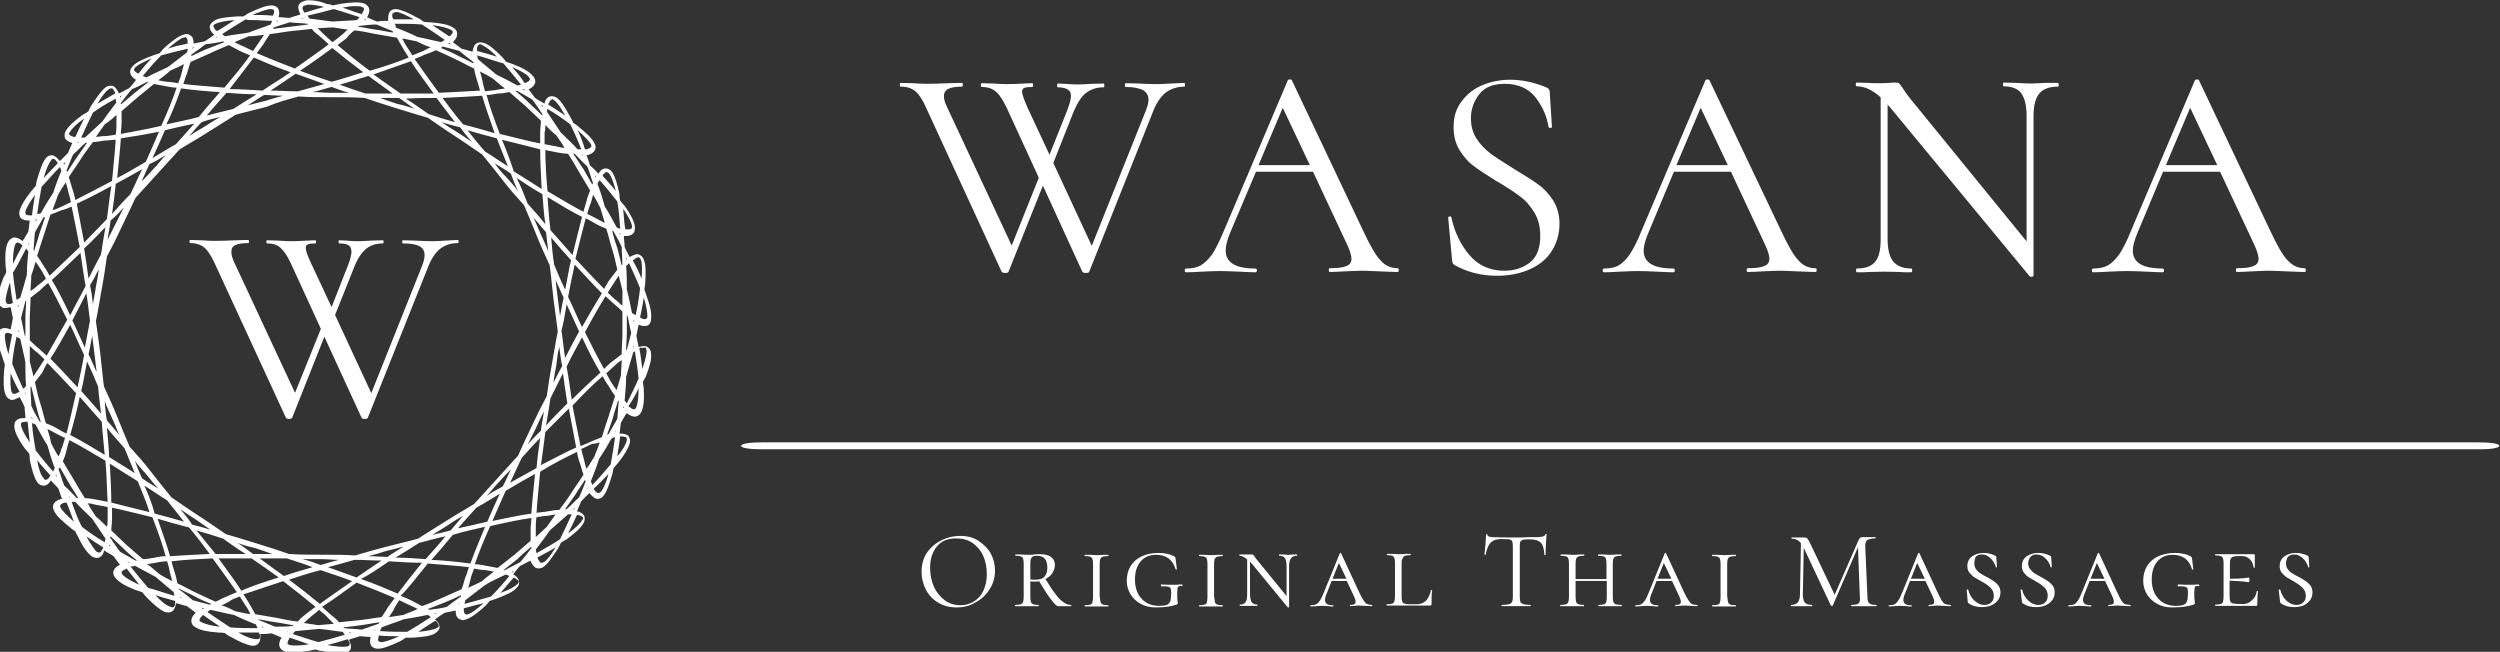<?xml version="1.0" encoding="utf-8"?>
<!-- Generator: Adobe Illustrator 27.9.0, SVG Export Plug-In . SVG Version: 6.00 Build 0)  -->
<svg version="1.1" id="Layer_1" xmlns="http://www.w3.org/2000/svg" xmlns:xlink="http://www.w3.org/1999/xlink" x="0px" y="0px"
	 width="396.6px" height="103.4px" viewBox="0 0 396.6 103.4" style="enable-background:new 0 0 396.6 103.4;" xml:space="preserve"
	>
<rect x="0" y="0" width="396.6" height="103.4" fill="#333333" stroke="none"/>
<style type="text/css">
	.st0{fill:#FFFFFF;}
</style>
<g>
	<g transform="matrix(1.165 0 0 1.165 249.959 195.645)">
		<path class="st0" d="M-172.5-167.9c-0.2,0-0.4,0-0.6,0.1c-0.4,0.1-0.7,0.3-0.8,0.6c-0.1,0.3,0,0.7,0.2,1.1c0,0,0,0.1,0.1,0.1
			c-0.5,0.2-1,0.3-1.5,0.5c-0.5,0-1-0.1-1.5-0.1c0,0,0-0.1,0-0.1c0.1-0.4,0.1-0.8-0.1-1.1c-0.2-0.3-0.6-0.4-0.9-0.4
			c-0.7,0-1.7,0.4-3,1c-0.2,0.1-0.5,0.3-0.8,0.5c-0.3,0-0.6,0-0.9,0c-1.4,0.1-2.5,0.2-3.1,0.6c-0.3,0.2-0.6,0.5-0.6,0.8
			c0,0.4,0.2,0.7,0.5,1c0,0,0.1,0,0.1,0.1c-0.4,0.3-0.8,0.6-1.3,0.9c-0.5,0.1-1,0.2-1.5,0.3c0,0,0-0.1,0-0.1c0-0.5-0.1-0.8-0.4-1
			c-0.3-0.2-0.6-0.3-1-0.1c-0.7,0.2-1.6,0.9-2.6,1.8c-0.2,0.2-0.4,0.4-0.6,0.7c-0.3,0.1-0.6,0.2-0.9,0.3c-1.3,0.5-2.3,0.9-2.8,1.5
			c-0.3,0.3-0.4,0.6-0.3,1c0.1,0.3,0.4,0.6,0.7,0.8c0,0,0.1,0,0.1,0c-0.3,0.4-0.6,0.8-1,1.2c-0.5,0.2-0.9,0.5-1.4,0.7
			c0,0,0-0.1,0-0.1c-0.2-0.4-0.4-0.7-0.7-0.9c-0.3-0.1-0.7-0.1-1,0.1c-0.6,0.4-1.2,1.3-2,2.5c-0.1,0.2-0.3,0.5-0.4,0.8
			c-0.2,0.2-0.5,0.3-0.8,0.5c-1.1,0.8-1.9,1.5-2.3,2.2c-0.2,0.3-0.2,0.7-0.1,1c0.2,0.3,0.5,0.5,0.9,0.6c0,0,0.1,0,0.1,0
			c-0.2,0.5-0.4,0.9-0.6,1.4c-0.4,0.4-0.7,0.7-1.1,1.1c0,0,0-0.1-0.1-0.1c-0.3-0.4-0.6-0.6-0.9-0.7c-0.4,0-0.7,0.1-0.9,0.4
			c-0.5,0.6-0.8,1.6-1.2,2.9c-0.1,0.3-0.1,0.6-0.2,0.9c-0.2,0.2-0.4,0.5-0.6,0.7c-0.9,1.1-1.4,2-1.6,2.7c-0.1,0.4,0,0.7,0.2,1
			c0.3,0.2,0.6,0.3,1.1,0.3c0,0,0.1,0,0.1,0c-0.1,0.5-0.1,1-0.2,1.5c-0.3,0.5-0.5,0.9-0.8,1.3c0,0-0.1-0.1-0.1-0.1
			c-0.4-0.3-0.7-0.4-1.1-0.4c-0.3,0.1-0.6,0.3-0.8,0.7c-0.3,0.7-0.4,1.7-0.3,3.1c0,0.3,0.1,0.6,0.1,0.9c-0.1,0.3-0.3,0.6-0.4,0.8
			c-0.5,1.3-0.8,2.3-0.7,3.1c0,0.4,0.2,0.7,0.5,0.9c0.3,0.2,0.7,0.1,1.1,0c0,0,0.1,0,0.1,0c0.1,0.5,0.2,1,0.3,1.5
			c-0.1,0.5-0.2,1-0.3,1.5c0,0-0.1,0-0.1,0c-0.4-0.2-0.8-0.2-1.1-0.1c-0.3,0.1-0.5,0.5-0.5,0.9c-0.1,0.7,0.1,1.8,0.6,3.1
			c0.1,0.3,0.2,0.6,0.3,0.9c0,0.3-0.1,0.6-0.1,0.9c-0.1,1.4-0.1,2.5,0.2,3.2c0.1,0.3,0.4,0.6,0.7,0.7c0.3,0.1,0.7-0.1,1.1-0.3
			c0,0,0.1,0,0.1-0.1c0.2,0.4,0.5,0.9,0.7,1.4c0,0.5,0.1,1,0.1,1.5c0,0-0.1,0-0.1,0c-0.5,0-0.8,0-1.1,0.3c-0.3,0.2-0.3,0.6-0.3,1
			c0.1,0.7,0.6,1.7,1.4,2.8c0.2,0.2,0.4,0.5,0.6,0.7c0.1,0.3,0.1,0.6,0.1,0.9c0.3,1.4,0.6,2.4,1,3c0.2,0.3,0.5,0.5,0.9,0.5
			c0.4,0,0.7-0.3,0.9-0.6c0,0,0-0.1,0.1-0.1c0.3,0.4,0.7,0.7,1,1.1c0.2,0.5,0.3,1,0.5,1.4c0,0-0.1,0-0.1,0c-0.4,0.1-0.8,0.3-1,0.6
			c-0.2,0.3-0.2,0.7,0,1c0.3,0.7,1.1,1.4,2.2,2.3c0.2,0.2,0.5,0.4,0.7,0.5c0.1,0.3,0.3,0.6,0.4,0.8c0.6,1.3,1.2,2.1,1.8,2.6
			c0.3,0.2,0.7,0.3,1,0.2c0.3-0.1,0.6-0.4,0.7-0.9c0,0,0-0.1,0-0.1c0.4,0.3,0.9,0.5,1.3,0.8c0.3,0.4,0.6,0.8,0.9,1.2
			c0,0-0.1,0-0.1,0c-0.4,0.2-0.7,0.5-0.8,0.8c-0.1,0.3,0,0.7,0.3,1c0.5,0.6,1.4,1.1,2.7,1.6c0.3,0.1,0.6,0.2,0.9,0.3
			c0.2,0.2,0.4,0.5,0.6,0.7c1,1,1.8,1.7,2.5,2c0.4,0.1,0.7,0.1,1-0.1c0.3-0.2,0.4-0.6,0.5-1c0,0,0-0.1,0-0.1c0.5,0.1,1,0.3,1.5,0.4
			c0.4,0.3,0.8,0.6,1.2,0.9c0,0-0.1,0-0.1,0.1c-0.3,0.3-0.5,0.6-0.5,1c0,0.4,0.2,0.7,0.6,0.9c0.6,0.4,1.7,0.6,3.1,0.7
			c0.3,0,0.6,0,0.9,0.1c0.3,0.2,0.5,0.4,0.8,0.5c1.2,0.7,2.2,1.1,2.9,1.2c0.4,0,0.7-0.1,0.9-0.4c0.2-0.3,0.2-0.7,0.2-1.1
			c0,0,0-0.1,0-0.1c0.5,0,1,0,1.5-0.1c0.5,0.2,1,0.4,1.4,0.6c0,0,0,0.1-0.1,0.1c-0.2,0.4-0.3,0.8-0.2,1.1c0.1,0.3,0.4,0.6,0.8,0.7
			c0.7,0.2,1.8,0.1,3.2-0.1c0.3-0.1,0.6-0.1,0.9-0.2c0.3,0.1,0.6,0.2,0.9,0.2c1.4,0.3,2.4,0.5,3.1,0.3c0.4-0.1,0.7-0.3,0.8-0.6
			c0.1-0.3,0-0.7-0.2-1.1c0,0,0-0.1-0.1-0.1c0.5-0.2,1-0.3,1.5-0.5c0.5,0,1,0.1,1.5,0.1c0,0,0,0.1,0,0.1c-0.1,0.4-0.1,0.8,0.1,1.1
			c0.2,0.3,0.6,0.4,0.9,0.4c0.7,0,1.7-0.4,3-1c0.2-0.1,0.5-0.3,0.8-0.5c0.3,0,0.6,0,0.9,0c1.4-0.1,2.5-0.2,3.1-0.6
			c0.3-0.2,0.6-0.5,0.6-0.8c0-0.4-0.2-0.7-0.5-1c0,0-0.1,0-0.1-0.1c0.4-0.3,0.8-0.6,1.3-0.9c0.5-0.1,1-0.2,1.5-0.3c0,0,0,0.1,0,0.1
			c0,0.5,0.1,0.8,0.4,1c0.3,0.2,0.6,0.3,1,0.1c0.7-0.2,1.6-0.9,2.6-1.8c0.2-0.2,0.4-0.4,0.6-0.7c0.3-0.1,0.6-0.2,0.9-0.3
			c1.3-0.5,2.3-0.9,2.8-1.5c0.3-0.3,0.4-0.6,0.3-1c-0.1-0.3-0.4-0.6-0.7-0.8c0,0-0.1,0-0.1,0c0.3-0.4,0.6-0.8,1-1.2
			c0.5-0.2,0.9-0.5,1.4-0.7c0,0,0,0.1,0,0.1c0.2,0.4,0.4,0.7,0.7,0.9c0.3,0.1,0.7,0.1,1-0.1c0.6-0.4,1.2-1.3,2-2.5
			c0.1-0.2,0.3-0.5,0.4-0.8c0.2-0.2,0.5-0.3,0.8-0.5c1.1-0.8,1.9-1.5,2.3-2.2c0.2-0.3,0.2-0.7,0.1-1c-0.2-0.3-0.5-0.5-0.9-0.6
			c0,0-0.1,0-0.1,0c0.2-0.5,0.4-0.9,0.6-1.4c0.4-0.4,0.7-0.7,1.1-1.1c0,0,0,0.1,0.1,0.1c0.3,0.4,0.6,0.6,0.9,0.7
			c0.4,0,0.7-0.1,0.9-0.4c0.5-0.6,0.8-1.6,1.2-2.9c0.1-0.3,0.1-0.6,0.2-0.9c0.2-0.2,0.4-0.5,0.6-0.7c0.9-1.1,1.4-2,1.6-2.7
			c0.1-0.4,0-0.7-0.2-1c-0.3-0.2-0.6-0.3-1.1-0.3c0,0-0.1,0-0.1,0c0.1-0.5,0.1-1,0.2-1.5c0.3-0.5,0.5-0.9,0.8-1.3
			c0,0,0.1,0.1,0.1,0.1c0.4,0.3,0.7,0.4,1.1,0.4c0.4-0.1,0.6-0.3,0.8-0.7c0.3-0.7,0.4-1.7,0.3-3.1c0-0.3-0.1-0.6-0.1-0.9
			c0.1-0.3,0.3-0.6,0.4-0.8c0.5-1.3,0.8-2.3,0.7-3.1c0-0.4-0.2-0.7-0.5-0.9c-0.3-0.2-0.7-0.1-1.1,0c0,0-0.1,0-0.1,0
			c-0.1-0.5-0.2-1-0.3-1.5c0.1-0.5,0.2-1,0.3-1.5c0,0,0.1,0,0.1,0c0.4,0.2,0.8,0.2,1.1,0.1c0.3-0.1,0.5-0.5,0.5-0.9
			c0.1-0.7-0.1-1.8-0.6-3.1c-0.1-0.3-0.2-0.6-0.3-0.9c0-0.3,0.1-0.6,0.1-0.9c0.1-1.4,0.1-2.5-0.2-3.2c-0.1-0.3-0.4-0.6-0.7-0.7
			c-0.3-0.1-0.7,0.1-1.1,0.3c0,0-0.1,0-0.1,0.1c-0.2-0.4-0.5-0.9-0.7-1.4c0-0.5-0.1-1-0.1-1.5c0,0,0.1,0,0.1,0c0.4,0,0.8,0,1.1-0.3
			c0.3-0.2,0.3-0.6,0.3-1c-0.1-0.7-0.6-1.7-1.4-2.8c-0.2-0.2-0.4-0.5-0.6-0.7c-0.1-0.3-0.1-0.6-0.1-0.9c-0.3-1.4-0.6-2.4-1-3
			c-0.2-0.3-0.5-0.5-0.9-0.5c-0.4,0-0.7,0.3-0.9,0.6c0,0,0,0.1-0.1,0.1c-0.3-0.4-0.7-0.7-1.1-1.1c-0.2-0.5-0.3-1-0.5-1.4
			c0,0,0.1,0,0.1,0c0.4-0.1,0.8-0.3,1-0.6c0.2-0.3,0.2-0.7,0-1c-0.3-0.7-1.1-1.4-2.2-2.3c-0.2-0.2-0.5-0.4-0.7-0.5
			c-0.1-0.3-0.3-0.6-0.4-0.8c-0.7-1.3-1.2-2.1-1.8-2.6c-0.3-0.2-0.7-0.3-1-0.2c-0.3,0.1-0.6,0.4-0.7,0.9c0,0,0,0.1,0,0.1
			c-0.4-0.3-0.9-0.5-1.3-0.8c-0.3-0.4-0.6-0.8-0.9-1.2c0,0,0.1,0,0.1,0c0.4-0.2,0.7-0.5,0.8-0.8c0.1-0.3,0-0.7-0.3-1
			c-0.5-0.6-1.4-1.1-2.7-1.6c-0.3-0.1-0.6-0.2-0.9-0.3c-0.2-0.2-0.4-0.5-0.6-0.7c-1-1-1.8-1.7-2.5-1.9c-0.4-0.1-0.7-0.1-1,0.1
			s-0.4,0.6-0.5,1c0,0,0,0.1,0,0.1c-0.5-0.1-1-0.3-1.5-0.4c-0.4-0.3-0.8-0.6-1.2-0.9c0,0,0.1,0,0.1-0.1c0.3-0.3,0.5-0.6,0.5-1
			c0-0.4-0.2-0.7-0.6-0.9c-0.6-0.4-1.7-0.6-3.1-0.7c-0.3,0-0.6,0-0.9-0.1c-0.3-0.2-0.5-0.4-0.8-0.5c-1.2-0.7-2.2-1.1-2.9-1.2
			c-0.4,0-0.7,0.1-0.9,0.4c-0.2,0.3-0.2,0.7-0.2,1.1c0,0,0,0.1,0,0.1c-0.5,0-1,0-1.5,0.1c-0.5-0.2-1-0.4-1.4-0.6
			c0,0,0.1-0.1,0.1-0.1c0.2-0.4,0.3-0.8,0.2-1.1c-0.1-0.3-0.4-0.6-0.8-0.7c-0.7-0.2-1.8-0.1-3.2,0.1c-0.3,0.1-0.6,0.1-0.9,0.2
			c-0.3-0.1-0.6-0.2-0.9-0.2C-171-167.8-171.9-167.9-172.5-167.9L-172.5-167.9z M-172.5-167.3c0.5,0,1.2,0.1,2.1,0.3
			c-0.8,0.2-1.7,0.5-2.7,0.8c0-0.1-0.1-0.1-0.1-0.2c-0.2-0.3-0.2-0.5-0.1-0.6c0-0.1,0.1-0.2,0.4-0.2
			C-172.9-167.3-172.7-167.3-172.5-167.3z M-166.4-167.1c0.5,0,0.9,0,1.1,0.1c0.2,0.1,0.3,0.1,0.3,0.2c0,0.1,0,0.3-0.2,0.6
			c0,0-0.1,0.1-0.1,0.2c-0.9-0.3-1.8-0.6-2.6-0.9C-167.3-167-166.8-167.1-166.4-167.1z M-177.7-166.7c0.3,0,0.3,0.1,0.4,0.1
			c0.1,0.1,0.1,0.3,0,0.6c0,0.1-0.1,0.1-0.1,0.2c-1-0.1-1.9-0.1-2.8-0.1C-179-166.4-178.2-166.7-177.7-166.7L-177.7-166.7z
			 M-169.1-166.7c1.1,0.3,2.2,0.7,3.5,1.1c-0.1,0.1-0.2,0.3-0.4,0.4c-1.1,0.1-2.1,0.1-3.2,0.2c-1.1-0.1-2.2-0.3-3.2-0.4
			c-0.1-0.1-0.2-0.3-0.3-0.4C-171.4-166.1-170.2-166.4-169.1-166.7L-169.1-166.7z M-160.6-166.3c0.5,0,1.3,0.4,2.4,1
			c-0.9,0-1.8,0-2.8,0c0-0.1,0-0.1-0.1-0.2c-0.1-0.4,0-0.6,0-0.6C-160.9-166.2-160.8-166.3-160.6-166.3L-160.6-166.3z M-173.4-165.5
			c0,0,0.1,0.1,0.1,0.1c-0.1,0-0.2,0-0.3,0C-173.5-165.4-173.5-165.5-173.4-165.5L-173.4-165.5z M-164.9-165.3
			c0.1,0,0.2,0.1,0.2,0.1c-0.1,0-0.2,0-0.3,0C-165-165.2-165-165.2-164.9-165.3L-164.9-165.3z M-180-165.2c0.8,0,1.6,0.1,2.5,0.1
			c-0.1,0.2-0.1,0.3-0.2,0.5c-1,0.4-2,0.7-3,1.1c-1.1,0.2-2.2,0.3-3.2,0.5c-0.2-0.1-0.3-0.2-0.4-0.3c1.2-0.8,2.2-1.4,3.2-2
			C-180.9-165.2-180.5-165.2-180-165.2L-180-165.2z M-182.6-165.2c-0.7,0.4-1.5,1-2.4,1.5c0,0-0.1-0.1-0.2-0.1
			c-0.2-0.3-0.3-0.5-0.3-0.6c0-0.1,0.1-0.2,0.3-0.3C-184.8-164.9-183.9-165.1-182.6-165.2L-182.6-165.2z M-176.9-165.1
			c0.1,0,0.2,0,0.3,0c-0.1,0-0.2,0.1-0.3,0.1C-176.9-165-176.9-165-176.9-165.1L-176.9-165.1z M-175.1-164.9
			c0.8,0.1,1.6,0.1,2.4,0.2c0,0,0.1,0.1,0.1,0.1c-0.8,0.1-1.6,0.2-2.4,0.3c-0.8,0.1-1.6,0.2-2.4,0.3c0,0,0.1-0.1,0.1-0.2
			C-176.6-164.4-175.8-164.7-175.1-164.9L-175.1-164.9z M-160.8-164.7c1.4,0,2.6,0,3.7,0.1c0.9,0.6,2,1.3,3.1,2.1
			c-0.1,0.1-0.3,0.2-0.5,0.3c-1-0.2-2.1-0.5-3.2-0.7c-1-0.5-2-0.9-3-1.3C-160.6-164.4-160.7-164.5-160.8-164.7z M-161.4-164.7
			c0,0,0,0.1,0.1,0.1c-0.1,0-0.2-0.1-0.3-0.1C-161.6-164.7-161.5-164.7-161.4-164.7L-161.4-164.7z M-163.3-164.6
			c0.7,0.3,1.5,0.6,2.2,0.9c0,0.1,0.1,0.1,0.1,0.2c-0.8-0.1-1.6-0.3-2.4-0.4c-0.8-0.1-1.6-0.3-2.4-0.4c0,0,0.1-0.1,0.1-0.1
			C-164.8-164.5-164-164.6-163.3-164.6L-163.3-164.6z M-155.7-164.5c1.2,0.1,2.1,0.4,2.5,0.6c0.2,0.1,0.3,0.2,0.3,0.3
			c0,0.1-0.1,0.3-0.3,0.5c0,0-0.1,0.1-0.2,0.1C-154.2-163.5-155-164.1-155.7-164.5z M-169.2-164.2c0.7,0.1,1.4,0.2,2,0.3
			c-0.3,0.2-0.5,0.5-0.8,0.7c-0.4,0.3-0.8,0.7-1.3,1c-0.4-0.4-0.8-0.7-1.2-1.1c-0.3-0.3-0.5-0.5-0.8-0.8
			C-170.6-164.1-169.9-164.2-169.2-164.2L-169.2-164.2z M-172.1-164c0.3,0.4,0.7,0.7,1.2,1.1c0.3,0.3,0.7,0.6,1.1,1
			c-1.3,1-2.8,2-4.6,3.3c-2.1-0.8-3.8-1.5-5.2-2.1c0.3-0.4,0.6-0.8,0.9-1.2c0.3-0.5,0.6-1,0.9-1.4c1-0.1,1.9-0.3,2.9-0.4
			C-174-163.8-173-163.9-172.1-164L-172.1-164z M-166.3-163.8c1,0.1,1.9,0.3,2.9,0.5c1,0.2,1.9,0.3,2.9,0.5c0.2,0.4,0.5,0.9,0.8,1.4
			c0.2,0.4,0.5,0.8,0.8,1.3c-1.5,0.6-3.2,1.2-5.3,1.8c-1.8-1.3-3.2-2.5-4.4-3.5c0.4-0.3,0.8-0.6,1.2-0.9
			C-167.1-163.1-166.7-163.5-166.3-163.8L-166.3-163.8z M-178.6-163.2c-0.2,0.3-0.4,0.6-0.6,0.9c-0.3,0.4-0.6,0.9-0.9,1.3
			c-0.5-0.2-1-0.5-1.5-0.7c-0.4-0.2-0.7-0.3-1-0.5c0.6-0.3,1.3-0.5,1.9-0.8C-180-163-179.3-163.1-178.6-163.2z M-185.1-162.9
			c0,0,0.1,0.1,0.1,0.1c-0.1,0-0.2,0-0.3,0.1C-185.2-162.8-185.1-162.8-185.1-162.9z M-189.3-162.9c0.1,0,0.1,0,0.1,0.1
			c0.1,0.1,0.2,0.2,0.2,0.6c0,0.1,0,0.1,0,0.2c-1,0.2-1.9,0.4-2.7,0.7c0.9-0.8,1.7-1.4,2.1-1.5
			C-189.4-162.8-189.3-162.9-189.3-162.9L-189.3-162.9z M-159.8-162.7c0.7,0.1,1.4,0.3,2,0.4c0.6,0.3,1.2,0.6,1.9,0.8
			c-0.3,0.1-0.6,0.3-1,0.5c-0.5,0.2-1,0.4-1.5,0.6c-0.3-0.5-0.6-0.9-0.9-1.4C-159.5-162.1-159.6-162.4-159.8-162.7L-159.8-162.7z
			 M-184.2-162.3c0.1,0,0.1,0.1,0.2,0.1c-0.8,0.3-1.5,0.6-2.3,0.9c-0.8,0.3-1.5,0.7-2.2,1c0-0.1,0-0.1,0-0.2
			c0.7-0.5,1.3-0.9,1.9-1.4C-185.8-162-185-162.1-184.2-162.3L-184.2-162.3z M-153.4-162.1c0.1,0,0.1,0.1,0.2,0.2
			c-0.1,0-0.2-0.1-0.3-0.1C-153.5-162.1-153.4-162.1-153.4-162.1L-153.4-162.1z M-149.2-161.9c0.1,0,0.2,0,0.3,0.1
			c0.4,0.2,1.2,0.7,2,1.6c-0.8-0.3-1.7-0.5-2.7-0.8c0-0.1,0-0.1,0-0.2c0-0.4,0.1-0.5,0.2-0.6C-149.3-161.9-149.3-161.9-149.2-161.9
			L-149.2-161.9z M-183.4-161.8c0.4,0.2,0.9,0.5,1.5,0.8c0.4,0.2,0.9,0.4,1.4,0.6c-0.9,1.3-2.1,2.7-3.5,4.4
			c-2.2-0.2-4.1-0.3-5.6-0.5c0.2-0.5,0.3-1,0.5-1.4c0.2-0.6,0.3-1.1,0.5-1.6c0.9-0.4,1.8-0.8,2.7-1.2
			C-185.1-161.1-184.3-161.4-183.4-161.8z M-154.3-161.6c0.8,0.2,1.6,0.4,2.3,0.6c0.6,0.5,1.2,1,1.9,1.5c0,0.1,0,0.1,0,0.2
			c-0.7-0.4-1.4-0.7-2.2-1.1c-0.7-0.4-1.5-0.7-2.2-1C-154.4-161.5-154.4-161.5-154.3-161.6L-154.3-161.6z M-188.1-161.5
			c-0.1,0.1-0.2,0.1-0.3,0.2c0,0,0-0.1,0-0.1C-188.2-161.5-188.2-161.5-188.1-161.5L-188.1-161.5z M-169.3-161.4
			c1.2,1,2.6,2.1,4.2,3.3c-1.3,0.4-2.8,0.9-4.3,1.3c-1.5-0.5-3-1-4.3-1.5C-171.9-159.5-170.5-160.5-169.3-161.4z M-189-161.3
			c0,0.2,0,0.3-0.1,0.5c-0.8,0.6-1.7,1.3-2.6,2c-1,0.5-2,0.9-2.9,1.4c-0.2-0.1-0.4-0.1-0.5-0.2c0.9-1.1,1.7-2,2.5-2.8
			C-191.5-160.7-190.3-161-189-161.3L-189-161.3z M-155.2-161.1c0.9,0.4,1.8,0.8,2.6,1.2c0.9,0.4,1.7,0.9,2.6,1.3
			c0.1,0.5,0.2,1,0.4,1.6c0.1,0.4,0.3,0.9,0.4,1.4c-1.6,0.1-3.4,0.2-5.6,0.3c-1.3-1.8-2.4-3.3-3.3-4.6c0.5-0.2,1-0.4,1.4-0.6
			C-156.1-160.7-155.6-160.9-155.2-161.1z M-150.5-160.6c0.1,0,0.2,0,0.2,0.1c0,0,0,0.1,0,0.1C-150.3-160.5-150.4-160.6-150.5-160.6
			L-150.5-160.6z M-149.6-160.4c1.4,0.4,2.5,0.8,3.6,1.1c0.7,0.8,1.5,1.8,2.4,2.9c-0.2,0-0.3,0.1-0.5,0.1c-0.9-0.5-1.9-1-2.9-1.5
			c-0.8-0.7-1.7-1.4-2.5-2.1C-149.5-160-149.5-160.2-149.6-160.4L-149.6-160.4z M-180-160.1c1.4,0.6,3,1.3,5,2
			c-1.1,0.8-2.5,1.6-3.8,2.5c-1.6-0.1-3.2-0.2-4.5-0.2C-182-157.5-180.9-158.9-180-160.1z M-193.9-160c-0.6,0.6-1.2,1.3-1.8,2.1
			c-0.1,0-0.1-0.1-0.2-0.1c-0.3-0.2-0.4-0.3-0.4-0.4c0-0.1,0-0.2,0.2-0.4C-195.8-159.1-195-159.5-193.9-160L-193.9-160z
			 M-158.6-159.6c0.8,1.3,1.9,2.7,3.1,4.4c-1.3,0-2.9,0-4.5,0c-1.3-0.9-2.6-1.8-3.7-2.6C-161.7-158.5-160-159.1-158.6-159.6
			L-158.6-159.6z M-189.5-159.2c-0.1,0.3-0.2,0.7-0.3,1.1c-0.1,0.5-0.3,1-0.5,1.5c-0.6-0.1-1.1-0.2-1.6-0.2
			c-0.4-0.1-0.7-0.1-1.1-0.2c0.5-0.4,1.1-0.8,1.6-1.3C-190.7-158.6-190.1-158.9-189.5-159.2L-189.5-159.2z M-144.8-158.8
			c1.1,0.5,1.9,0.9,2.2,1.3c0.2,0.2,0.2,0.3,0.2,0.4c0,0.1-0.2,0.3-0.5,0.4c-0.1,0-0.1,0.1-0.2,0.1
			C-143.6-157.4-144.2-158.1-144.8-158.8z M-149.2-158.2c0.6,0.3,1.2,0.6,1.8,1c0.5,0.4,1,0.9,1.6,1.3c-0.3,0.1-0.7,0.1-1.1,0.2
			c-0.5,0.1-1,0.1-1.6,0.2c-0.2-0.6-0.3-1.1-0.4-1.6C-149-157.5-149.1-157.9-149.2-158.2L-149.2-158.2z M-174.3-157.9
			c1.1,0.4,2.5,0.9,3.9,1.4c-1.1,0.3-2.4,0.7-3.6,1c-1.3,0-2.6-0.1-3.7-0.1C-176.5-156.4-175.3-157.2-174.3-157.9z M-164.4-157.6
			c1,0.7,2.2,1.6,3.3,2.4c-1.1,0-2.5,0-3.7,0c-1.2-0.4-2.4-0.8-3.5-1.2C-167-156.8-165.6-157.2-164.4-157.6z M-195.5-157.1
			c0,0,0.1,0,0.1,0c-0.1,0-0.2,0.1-0.3,0.1C-195.6-156.9-195.6-157-195.5-157.1L-195.5-157.1z M-194.5-156.8c0.1,0,0.1,0,0.2,0
			c-0.6,0.5-1.3,1-1.9,1.5c-0.6,0.5-1.2,1-1.9,1.6c0-0.1,0-0.1,0-0.2c0.5-0.7,1-1.3,1.5-1.9C-196-156-195.3-156.4-194.5-156.8
			L-194.5-156.8z M-193.6-156.5c0.5,0.1,1,0.2,1.6,0.3c0.5,0.1,1,0.2,1.5,0.2c-0.5,1.5-1.2,3.2-2.1,5.2c-2.1,0.5-4,0.8-5.5,1.1
			c0-0.5,0.1-1,0.1-1.5c0-0.6,0-1.1,0-1.6c0.7-0.6,1.5-1.3,2.2-1.9C-195.1-155.3-194.3-155.9-193.6-156.5L-193.6-156.5z
			 M-169.4-156.1c0.8,0.3,1.6,0.6,2.4,0.8c-0.8,0-1.6,0-2.5,0c-0.9,0-1.6-0.1-2.5-0.1C-171-155.6-170.2-155.9-169.4-156.1z
			 M-189.9-155.9c1.5,0.2,3.3,0.4,5.3,0.5c-0.9,1-1.9,2.2-2.9,3.4c-1.5,0.4-3.1,0.7-4.4,1C-191-152.8-190.4-154.5-189.9-155.9
			L-189.9-155.9z M-199.5-155.9c0.1,0,0.1,0,0.2,0c0.1,0,0.2,0.2,0.4,0.5c0,0.1,0,0.1,0,0.2c-0.9,0.5-1.7,1-2.4,1.4
			c0.6-1,1.2-1.8,1.6-2C-199.7-155.8-199.6-155.9-199.5-155.9L-199.5-155.9z M-143.2-155.8c0.1,0.1,0.1,0.1,0.1,0.2
			c-0.1-0.1-0.2-0.1-0.3-0.2C-143.3-155.8-143.3-155.8-143.2-155.8z M-144.2-155.6c0.7,0.4,1.4,0.8,2.1,1.2c0.5,0.6,0.9,1.3,1.4,2
			c0,0.1,0,0.1,0,0.2c-0.6-0.6-1.2-1.1-1.8-1.7c-0.6-0.6-1.2-1.1-1.8-1.6C-144.4-155.5-144.3-155.5-144.2-155.6L-144.2-155.6z
			 M-145.2-155.4c0.7,0.6,1.5,1.3,2.2,1.9c0.7,0.7,1.4,1.3,2.1,2c0,0.5-0.1,1-0.1,1.6c0,0.5,0,1,0,1.5c-1.5-0.3-3.4-0.8-5.5-1.3
			c-0.8-2.1-1.4-3.8-1.8-5.3c0.5,0,1-0.1,1.5-0.2C-146.2-155.2-145.7-155.3-145.2-155.4L-145.2-155.4z M-183.7-155.3
			c1.2,0.1,2.7,0.2,4.1,0.2c-1,0.6-2.1,1.3-3.2,2c-1.2,0.3-2.5,0.6-3.6,0.9C-185.5-153.3-184.5-154.4-183.7-155.3z M-178.6-155
			c0.8,0,1.7,0.1,2.6,0.1c-0.8,0.2-1.5,0.4-2.4,0.7c-0.9,0.2-1.6,0.4-2.4,0.6C-180-154.1-179.3-154.6-178.6-155L-178.6-155z
			 M-198-154.9c-0.1,0.1-0.1,0.2-0.2,0.3c0,0,0-0.1,0-0.1C-198.2-154.9-198.1-154.9-198-154.9z M-148.9-154.9c0.4,1.4,1,3.1,1.7,5.1
			c-1.3-0.4-2.8-0.8-4.3-1.2c-1-1.2-2-2.5-2.8-3.6C-152.2-154.7-150.4-154.8-148.9-154.9L-148.9-154.9z M-173.9-154.8
			c1.5,0.1,2.8,0.1,4.5,0.1c1.6,0,3,0,4.5,0.1c1.4,0.5,2.7,0.9,4.3,1.4c1.6,0.5,2.9,0.9,4.3,1.3c1.2,0.8,2.3,1.6,3.7,2.5
			c1.4,0.9,2.5,1.7,3.7,2.5c0.9,1.1,1.8,2.2,2.8,3.5c1,1.3,1.9,2.3,2.9,3.4c0.6,1.4,1.1,2.6,1.7,4.1c0.6,1.5,1.2,2.8,1.8,4.1
			c0.2,1.5,0.3,2.8,0.5,4.5c0.2,1.6,0.4,3,0.6,4.5c-0.3,1.4-0.5,2.8-0.8,4.4c-0.3,1.6-0.5,3-0.7,4.4c-0.7,1.3-1.3,2.5-2,4
			c-0.7,1.5-1.3,2.7-1.9,4.1c-1,1.1-1.9,2.1-3,3.3c-1.1,1.2-2,2.2-3,3.3c-1.3,0.8-2.4,1.4-3.8,2.3c-1.4,0.9-2.6,1.6-3.8,2.4
			c-1.4,0.4-2.8,0.7-4.3,1.1c-1.6,0.4-2.9,0.8-4.3,1.2c-1.5-0.1-2.8-0.1-4.5-0.1c-1.6,0-3,0-4.5-0.1c-1.4-0.5-2.7-0.9-4.3-1.4
			c-1.6-0.5-2.9-0.9-4.3-1.3c-1.2-0.8-2.3-1.6-3.7-2.5c-1.4-0.9-2.5-1.7-3.7-2.5c-0.9-1.1-1.8-2.2-2.8-3.5c-1-1.3-1.9-2.3-2.9-3.4
			c-0.6-1.4-1.1-2.6-1.7-4.1c-0.6-1.5-1.2-2.8-1.8-4.1c-0.2-1.5-0.3-2.8-0.5-4.5c-0.2-1.6-0.4-3-0.6-4.4c0.3-1.4,0.5-2.8,0.8-4.4
			c0.3-1.6,0.5-3,0.7-4.4c0.7-1.3,1.3-2.5,2-4c0.7-1.5,1.3-2.7,1.9-4c1-1.1,1.9-2.1,3-3.3c1.1-1.2,2-2.2,3-3.3
			c1.3-0.8,2.4-1.4,3.8-2.3c1.4-0.9,2.6-1.6,3.8-2.4c1.4-0.4,2.8-0.7,4.3-1.1C-176.6-154.1-175.3-154.4-173.9-154.8L-173.9-154.8z
			 M-155.1-154.6c0.7,1,1.6,2.1,2.5,3.3c-1.1-0.3-2.4-0.7-3.6-1.1c-1-0.7-2.1-1.5-3.1-2.1C-157.8-154.6-156.3-154.6-155.1-154.6
			L-155.1-154.6z M-162.8-154.6c0.9,0,1.7,0,2.6,0c0.7,0.5,1.4,1,2.1,1.5c-0.8-0.3-1.5-0.5-2.4-0.7
			C-161.4-154.1-162-154.3-162.8-154.6L-162.8-154.6z M-198.8-154.5c0,0.2,0,0.3,0.1,0.5c-0.6,0.8-1.3,1.7-1.9,2.6
			c-0.8,0.7-1.6,1.5-2.4,2.2c-0.2,0-0.4,0-0.5,0c0.6-1.3,1.1-2.4,1.6-3.4C-201.1-153.2-200.1-153.8-198.8-154.5L-198.8-154.5z
			 M-139.3-154.4c0.1,0,0.1,0.1,0.2,0.1c0.4,0.3,0.9,1,1.5,2.1c-0.7-0.5-1.5-1-2.3-1.5c0-0.1,0-0.1,0.1-0.2c0.1-0.3,0.3-0.5,0.4-0.5
			C-139.4-154.5-139.3-154.5-139.3-154.4L-139.3-154.4z M-140.8-153.6c0.1,0,0.2,0.1,0.2,0.1c0,0,0,0.1,0,0.1
			C-140.7-153.4-140.8-153.5-140.8-153.6z M-140-153.1c1.2,0.7,2.2,1.4,3.1,2.1c0.5,1,1,2.1,1.5,3.4c-0.2,0-0.3,0-0.5,0
			c-0.7-0.8-1.5-1.5-2.3-2.3c-0.6-0.9-1.2-1.8-1.8-2.7C-140.1-152.8-140.1-152.9-140-153.1L-140-153.1z M-198.7-152.3
			c0,0.3,0,0.7,0,1.1c0,0.5,0,1-0.1,1.6c-0.6,0.1-1.1,0.2-1.6,0.2c-0.4,0-0.7,0.1-1.1,0.1c0.4-0.6,0.8-1.1,1.2-1.7
			C-199.7-151.4-199.2-151.8-198.7-152.3L-198.7-152.3z M-184.6-152c-0.7,0.4-1.3,0.8-2.1,1.3c-0.8,0.5-1.4,0.8-2.1,1.3
			c0.6-0.7,1.1-1.3,1.7-1.9C-186.3-151.6-185.5-151.8-184.6-152z M-203.1-151.8c-0.4,0.8-0.8,1.6-1.2,2.5c-0.1,0-0.1,0-0.2,0
			c-0.4-0.1-0.5-0.2-0.6-0.3c-0.1-0.1-0.1-0.2,0.1-0.4C-204.8-150.4-204.1-151.1-203.1-151.8L-203.1-151.8z M-154.4-151.3
			c0.9,0.3,1.7,0.5,2.5,0.7c0.5,0.7,1,1.3,1.6,2c-0.7-0.5-1.3-0.9-2.1-1.4C-153.1-150.4-153.7-150.8-154.4-151.3L-154.4-151.3z
			 M-188.1-151.1c-0.8,0.9-1.6,1.8-2.5,2.8c-1.1,0.6-2.2,1.3-3.2,1.9c0.6-1.3,1.2-2.6,1.7-3.8C-190.9-150.5-189.5-150.8-188.1-151.1
			z M-140.3-150.9c0.5,0.5,1,1,1.5,1.4c0.4,0.6,0.8,1.1,1.1,1.7c-0.3,0-0.7-0.1-1.1-0.2c-0.5-0.1-1-0.2-1.6-0.3c0-0.6,0-1.1,0-1.6
			C-140.3-150.2-140.3-150.5-140.3-150.9L-140.3-150.9z M-150.9-150.2c1.4,0.4,2.8,0.8,4,1.1c0.4,1.1,1,2.5,1.5,3.8
			c-1-0.6-2.1-1.4-3.1-2C-149.4-148.3-150.2-149.3-150.9-150.2z M-135.9-150.2c0.9,0.8,1.6,1.5,1.8,1.9c0.1,0.2,0.1,0.3,0,0.4
			c-0.1,0.1-0.2,0.2-0.6,0.3c-0.1,0-0.1,0-0.2,0C-135.2-148.6-135.5-149.4-135.9-150.2L-135.9-150.2z M-192.9-150
			c-0.5,1.2-1.2,2.7-1.8,4.1c-1.4,0.8-2.7,1.6-3.9,2.2c0.2-2.1,0.4-3.8,0.5-5.4C-196.7-149.3-194.9-149.6-192.9-150L-192.9-150z
			 M-198.8-148.9c-0.1,1.6-0.3,3.4-0.5,5.6c-1.9,1-3.6,1.9-5,2.6c-0.1-0.5-0.2-1-0.4-1.5c-0.2-0.6-0.3-1.1-0.5-1.6
			c0.5-0.8,1.1-1.6,1.6-2.4c0.5-0.8,1.1-1.6,1.7-2.4c0.5,0,1-0.1,1.6-0.2C-199.8-148.8-199.3-148.9-198.8-148.9L-198.8-148.9z
			 M-146.2-148.9c2,0.5,3.7,0.9,5.2,1.3c0,1.5,0.1,3.3,0.2,5.4c-1.1-0.7-2.5-1.6-3.8-2.4C-145.1-146.2-145.7-147.7-146.2-148.9z
			 M-203.9-148.6c0.1,0,0.1,0,0.1,0c-0.1,0.1-0.2,0.2-0.2,0.2C-204-148.4-204-148.5-203.9-148.6L-203.9-148.6z M-202.7-148.5
			c-0.5,0.7-0.9,1.3-1.4,2c-0.5,0.7-0.9,1.4-1.3,2c0-0.1,0-0.1-0.1-0.2c0.3-0.8,0.6-1.5,0.9-2.2c0.6-0.5,1.1-1.1,1.7-1.6
			C-202.8-148.5-202.8-148.5-202.7-148.5L-202.7-148.5z M-140.3-147.5c0.5,0.1,1,0.2,1.5,0.3c0.6,0.1,1.1,0.2,1.6,0.2
			c0.5,0.8,1,1.6,1.5,2.5c0.5,0.8,1,1.7,1.5,2.5c-0.2,0.5-0.4,1-0.5,1.5c-0.1,0.4-0.3,0.9-0.4,1.4c-1.4-0.7-3-1.7-4.9-2.8
			C-140.2-144.1-140.3-146-140.3-147.5L-140.3-147.5z M-136.5-147c0.1,0,0.1,0,0.2,0c0.6,0.6,1.1,1.2,1.7,1.7
			c0.3,0.7,0.5,1.5,0.8,2.3c0,0-0.1,0.1-0.1,0.2c-0.4-0.7-0.8-1.4-1.2-2.1C-135.6-145.6-136-146.3-136.5-147L-136.5-147z
			 M-135.4-146.9c0.1,0,0.1,0,0.2,0c0,0.1,0.1,0.2,0.1,0.2C-135.2-146.8-135.3-146.9-135.4-146.9L-135.4-146.9z M-192-146.8
			c-0.6,0.6-1,1.2-1.6,1.8c-0.6,0.7-1.1,1.2-1.7,1.8c0.4-0.8,0.7-1.6,1.1-2.4C-193.5-145.9-192.8-146.3-192-146.8z M-207.3-146.3
			c0.1,0,0.3,0.1,0.5,0.4c0,0,0.1,0.1,0.1,0.2c-0.7,0.7-1.3,1.4-1.9,2c0.3-1.2,0.7-2,1-2.4C-207.5-146.3-207.4-146.3-207.3-146.3z
			 M-205.7-145.8c0,0.1-0.1,0.2-0.1,0.3c0,0,0-0.1-0.1-0.1C-205.9-145.7-205.8-145.8-205.7-145.8L-205.7-145.8z M-147.2-145.7
			c0.8,0.5,1.5,0.9,2.2,1.4c0.3,0.8,0.6,1.6,1,2.4c-0.5-0.7-1-1.2-1.6-1.9C-146.3-144.5-146.7-145-147.2-145.7z M-206.4-145.2
			c0.1,0.2,0.1,0.3,0.2,0.5c-0.4,1-0.8,2-1.1,3c-0.6,0.9-1.2,1.9-1.7,2.8c-0.2,0.1-0.4,0.1-0.5,0.1c0.2-1.4,0.4-2.6,0.6-3.7
			C-208.2-143.2-207.4-144.2-206.4-145.2L-206.4-145.2z M-195.2-144.9c-0.5,1-1,2.2-1.6,3.4c-0.9,0.9-1.8,1.9-2.5,2.7
			c0.2-1.4,0.4-2.9,0.5-4.1C-197.7-143.5-196.4-144.2-195.2-144.9L-195.2-144.9z M-132-144.5c0.1,0,0.2,0,0.4,0.2
			c0.3,0.4,0.6,1.2,0.9,2.4c-0.5-0.7-1.2-1.4-1.8-2.1c0-0.1,0.1-0.1,0.1-0.2C-132.2-144.4-132.1-144.5-132-144.5z M-133.6-144.1
			c0.1,0.1,0.1,0.1,0.2,0.2c0,0-0.1,0.1-0.1,0.1C-133.5-143.9-133.5-144-133.6-144.1L-133.6-144.1z M-144.2-143.7
			c1.2,0.8,2.4,1.6,3.5,2.2c0.1,1.2,0.2,2.7,0.4,4.1c-0.7-0.9-1.6-1.9-2.4-2.8C-143.2-141.5-143.7-142.7-144.2-143.7z M-132.9-143.4
			c0.9,1,1.7,2,2.4,2.9c0.2,1.1,0.3,2.3,0.4,3.7c-0.2,0-0.3-0.1-0.5-0.2c-0.5-0.9-1-1.9-1.6-2.8c-0.3-1.1-0.6-2.1-1-3.1
			C-133.1-143.1-133-143.3-132.9-143.4L-132.9-143.4z M-205.6-143.1c0.1,0.3,0.2,0.7,0.3,1.1c0.1,0.5,0.3,1,0.4,1.6
			c-0.5,0.2-1,0.5-1.5,0.7c-0.4,0.2-0.7,0.3-1,0.4c0.2-0.7,0.5-1.3,0.7-2C-206.4-141.9-206-142.5-205.6-143.1L-205.6-143.1z
			 M-199.4-142.6c-0.2,1.3-0.4,2.9-0.6,4.5c-1.1,1.1-2.2,2.3-3.1,3.2c-0.4-2-0.7-3.8-1-5.3C-202.8-140.8-201.2-141.6-199.4-142.6z
			 M-209.8-141.4c-0.1,0.8-0.3,1.8-0.4,2.8c-0.1,0-0.1,0-0.2,0c-0.4,0-0.5-0.1-0.6-0.1c-0.1-0.1-0.1-0.2-0.1-0.4
			C-211-139.6-210.5-140.4-209.8-141.4L-209.8-141.4z M-133.8-141.4c0.4,0.6,0.7,1.2,1,1.8c0.2,0.7,0.4,1.3,0.6,2
			c-0.3-0.1-0.6-0.3-1-0.5c-0.4-0.2-0.9-0.5-1.4-0.7c0.2-0.6,0.3-1.1,0.5-1.5C-134-140.7-133.9-141-133.8-141.4z M-140-141.1
			c1.8,1.1,3.3,2,4.7,2.7c-0.4,1.5-0.8,3.2-1.3,5.2c-0.9-1-1.9-2.2-3-3.4C-139.8-138.2-139.9-139.8-140-141.1z M-204.8-139.8
			c0.3,1.5,0.7,3.4,1.1,5.5c-1.6,1.5-2.9,2.8-4.1,3.9c-0.3-0.5-0.5-0.9-0.8-1.3c-0.3-0.5-0.6-1-0.9-1.4c0.3-0.9,0.6-1.9,0.9-2.8
			c0.3-0.9,0.6-1.8,0.9-2.8c0.5-0.2,1-0.4,1.5-0.6C-205.7-139.4-205.3-139.6-204.8-139.8z M-197.7-139.7c-0.4,0.8-0.7,1.4-1.1,2.2
			c-0.4,0.8-0.7,1.4-1.1,2.2c0.1-0.9,0.3-1.7,0.4-2.6C-198.9-138.4-198.3-139-197.7-139.7z M-129.7-139.5c0.7,1,1.1,1.8,1.2,2.3
			c0,0.3,0,0.3-0.1,0.4c-0.1,0.1-0.3,0.1-0.6,0.1c-0.1,0-0.1,0-0.2,0C-129.6-137.7-129.6-138.6-129.7-139.5L-129.7-139.5z
			 M-208.4-138.4c-0.3,0.8-0.5,1.5-0.8,2.3c-0.2,0.8-0.5,1.6-0.7,2.3c0,0-0.1-0.1-0.1-0.1c0.1-0.8,0.1-1.6,0.2-2.4
			c0.4-0.7,0.8-1.4,1.2-2.1C-208.5-138.3-208.5-138.3-208.4-138.4L-208.4-138.4z M-141.9-138.3c0.6,0.7,1.1,1.3,1.7,2
			c0.1,0.8,0.2,1.7,0.3,2.6c-0.3-0.8-0.6-1.4-1-2.3C-141.3-136.9-141.6-137.6-141.9-138.3L-141.9-138.3z M-134.8-138.2
			c0.5,0.2,0.9,0.5,1.3,0.7c0.5,0.3,1,0.5,1.5,0.7c0.3,0.9,0.5,1.9,0.8,2.8c0.3,0.9,0.5,1.9,0.7,2.8c-0.3,0.4-0.6,0.8-1,1.3
			c-0.3,0.4-0.5,0.8-0.8,1.3c-1.1-1.1-2.4-2.5-3.9-4.1C-135.7-134.8-135.2-136.6-134.8-138.2L-134.8-138.2z M-209.5-138.1
			c-0.1,0.1-0.1,0.2-0.2,0.3c0-0.1,0-0.2,0-0.2C-209.6-138.1-209.5-138.1-209.5-138.1L-209.5-138.1z M-200.2-137
			c-0.2,1.1-0.4,2.4-0.6,3.7c-0.6,1.1-1.2,2.3-1.7,3.3c-0.2-1.4-0.4-2.9-0.6-4.1C-202.2-134.9-201.2-136-200.2-137z M-131.2-136.5
			c0.1,0,0.1,0,0.2,0.1c0.4,0.7,0.8,1.4,1.1,2.1c0,0.8,0.1,1.6,0.1,2.4c0,0-0.1,0.1-0.1,0.1c-0.2-0.8-0.4-1.6-0.6-2.4
			C-130.8-135-131-135.7-131.2-136.5L-131.2-136.5z M-130.2-136.2c0.1,0,0.1,0,0.1,0c0,0.1,0,0.2,0,0.3
			C-130.1-136-130.2-136.1-130.2-136.2L-130.2-136.2z M-139.5-135.6c0.9,1.1,1.9,2.2,2.7,3.1c-0.3,1.2-0.5,2.6-0.8,4
			c-0.5-1-1-2.2-1.5-3.4C-139.3-133.1-139.4-134.4-139.5-135.6z M-212.2-134.9c0.1,0,0.3,0,0.6,0.3c0,0,0.1,0.1,0.1,0.1
			c-0.5,0.9-0.9,1.7-1.3,2.5c0-1.2,0.1-2.1,0.3-2.6C-212.4-134.8-212.3-134.9-212.2-134.9z M-210.6-134.9c0,0.1,0,0.2,0,0.3
			c0,0-0.1-0.1-0.1-0.1C-210.7-134.7-210.6-134.8-210.6-134.9L-210.6-134.9z M-211-134.1c0.1,0.1,0.2,0.3,0.3,0.4
			c-0.1,1.1-0.2,2.1-0.2,3.2c-0.3,1.1-0.6,2.1-0.9,3.1c-0.2,0.1-0.3,0.2-0.5,0.3c-0.2-1.4-0.4-2.6-0.5-3.7
			C-212.2-131.7-211.7-132.8-211-134.1L-211-134.1z M-203.6-133.5c0.2,1.3,0.4,2.9,0.7,4.5c-0.7,1.4-1.5,2.8-2.1,4
			c-0.9-1.9-1.7-3.5-2.5-4.8C-206.4-130.8-205.1-132.1-203.6-133.5z M-129.3-132.9c0,0.1,0.1,0.2,0.1,0.2c0,0-0.1,0.1-0.1,0.1
			C-129.3-132.7-129.3-132.8-129.3-132.9L-129.3-132.9z M-127.6-132.9c0.1,0,0.2,0.1,0.3,0.3c0.2,0.4,0.2,1.4,0.1,2.6
			c-0.3-0.8-0.7-1.6-1.2-2.5c0.1,0,0.1-0.1,0.2-0.1C-127.9-132.9-127.7-132.9-127.6-132.9z M-209.7-132.3c0.2,0.3,0.4,0.6,0.6,0.9
			c0.3,0.4,0.5,0.9,0.8,1.4c-0.4,0.4-0.8,0.7-1.2,1c-0.3,0.3-0.6,0.5-0.9,0.7c0-0.7,0.1-1.4,0.1-2.1
			C-210.1-131-209.9-131.6-209.7-132.3L-209.7-132.3z M-128.9-132.1c0.6,1.3,1.1,2.4,1.5,3.4c-0.1,1.1-0.3,2.3-0.6,3.7
			c-0.1-0.1-0.3-0.2-0.5-0.3c-0.2-1-0.4-2.1-0.7-3.2c0-1.1,0-2.2-0.1-3.2C-129.1-131.9-129-132-128.9-132.1L-128.9-132.1z
			 M-136.3-131.9c1.4,1.5,2.6,2.8,3.7,3.9c-0.8,1.3-1.7,2.8-2.7,4.6c-0.6-1.2-1.2-2.7-1.9-4.1C-136.9-129.1-136.6-130.6-136.3-131.9
			z M-201.1-131.3c-0.1,0.8-0.2,1.5-0.4,2.4c-0.1,0.9-0.3,1.6-0.4,2.4c-0.1-0.9-0.2-1.7-0.4-2.6
			C-201.9-129.7-201.5-130.5-201.1-131.3z M-130.3-130.4c0.2,0.7,0.3,1.3,0.5,2c0,0.7,0,1.4,0,2.1c-0.3-0.2-0.5-0.5-0.8-0.7
			c-0.4-0.3-0.8-0.7-1.2-1.1c0.3-0.5,0.6-0.9,0.9-1.4C-130.7-129.8-130.5-130.1-130.3-130.4L-130.3-130.4z M-138.9-129.8
			c0.4,0.8,0.7,1.6,1.1,2.4c-0.2,0.8-0.3,1.6-0.5,2.5c-0.1-0.8-0.2-1.6-0.3-2.4C-138.7-128.2-138.8-128.9-138.9-129.8L-138.9-129.8z
			 M-213.2-129.5c0.1,0.9,0.2,1.8,0.4,2.8c-0.1,0-0.1,0.1-0.2,0.1c-0.3,0.1-0.5,0.1-0.6,0c-0.1,0-0.1-0.1-0.2-0.4
			C-213.8-127.4-213.6-128.3-213.2-129.5L-213.2-129.5z M-208-129.4c0.8,1.4,1.6,3,2.6,5c-1.1,1.9-2,3.5-2.8,4.9
			c-0.4-0.4-0.8-0.7-1.1-1c-0.5-0.4-0.9-0.8-1.2-1.1c0-1,0-1.9,0-2.9c0-1,0.1-1.9,0.1-2.9c0.4-0.3,0.8-0.6,1.3-1
			C-208.8-128.7-208.4-129.1-208-129.4L-208-129.4z M-202.8-128c0.2,1.1,0.3,2.4,0.5,3.7c-0.2,1.2-0.5,2.5-0.7,3.7
			c-0.6-1.3-1.2-2.6-1.7-3.7C-204.1-125.5-203.4-126.8-202.8-128z M-132.1-127.6c0.4,0.4,0.8,0.7,1.1,1c0.5,0.4,0.9,0.8,1.2,1.1
			c0,1,0,1.9,0,2.9c0,1-0.1,1.9-0.1,2.9c-0.4,0.3-0.8,0.6-1.3,1c-0.4,0.3-0.7,0.6-1.1,1c-0.8-1.4-1.6-3-2.6-5
			C-133.9-124.6-132.9-126.3-132.1-127.6L-132.1-127.6z M-126.9-127.4c0.4,1.2,0.5,2.1,0.5,2.5c0,0.3-0.1,0.3-0.2,0.4
			c-0.1,0-0.3,0.1-0.6-0.1c-0.1,0-0.1-0.1-0.2-0.1C-127.2-125.7-127-126.6-126.9-127.4L-126.9-127.4z M-211-127
			c0,0.8-0.1,1.6-0.1,2.4c0,0.8,0,1.6,0,2.4c-0.1,0-0.1-0.1-0.1-0.1c-0.2-0.8-0.3-1.6-0.5-2.3c0.2-0.8,0.4-1.5,0.6-2.3
			C-211.1-126.9-211.1-126.9-211-127L-211-127z M-137.4-126.5c0.6,1.3,1.2,2.6,1.7,3.7c-0.6,1.1-1.3,2.4-1.9,3.6
			c-0.2-1.1-0.3-2.4-0.5-3.7C-137.8-124-137.6-125.3-137.4-126.5z M-212-126.4c0,0.1-0.1,0.2-0.1,0.3c0-0.1,0-0.2-0.1-0.2
			C-212-126.4-212-126.4-212-126.4L-212-126.4z M-129.2-125c0.1,0,0.1,0.1,0.1,0.1c0.2,0.8,0.3,1.6,0.5,2.3
			c-0.2,0.8-0.4,1.5-0.6,2.3c-0.1,0-0.1,0.1-0.1,0.1c0-0.8,0.1-1.6,0.1-2.4C-129.2-123.4-129.2-124.2-129.2-125L-129.2-125z
			 M-128.3-124.4c0,0,0.1,0.1,0.1,0.1c0,0.1,0,0.2-0.1,0.2C-128.2-124.2-128.3-124.3-128.3-124.4L-128.3-124.4z M-205-123.7
			c0.6,1.2,1.2,2.7,1.9,4.1c-0.3,1.6-0.6,3.1-0.9,4.4c-1.4-1.5-2.6-2.8-3.7-3.9C-206.9-120.3-206-121.9-205-123.7z M-212.1-123
			c0,0.1,0.1,0.2,0.1,0.3c0,0-0.1-0.1-0.1-0.1C-212.2-122.9-212.1-123-212.1-123L-212.1-123z M-213.5-122.6c0.1,0,0.2,0,0.4,0.1
			c0.1,0,0.1,0.1,0.2,0.1c-0.2,1-0.4,1.9-0.5,2.7c-0.4-1.2-0.5-2.1-0.5-2.5c0-0.3,0.1-0.3,0.2-0.4
			C-213.7-122.6-213.6-122.6-213.5-122.6L-213.5-122.6z M-202-122.2c0.1,0.8,0.2,1.6,0.3,2.4c0.1,0.9,0.2,1.6,0.3,2.5
			c-0.4-0.8-0.7-1.6-1.1-2.4C-202.3-120.5-202.2-121.3-202-122.2z M-212.3-122.1c0.1,0.1,0.3,0.2,0.5,0.3c0.2,1,0.5,2.1,0.7,3.2
			c0,1.1,0,2.2,0.1,3.2c-0.1,0.1-0.2,0.3-0.4,0.4c-0.6-1.3-1.1-2.4-1.5-3.4C-212.8-119.5-212.6-120.7-212.3-122.1L-212.3-122.1z
			 M-135.3-122c0.9,1.9,1.7,3.5,2.5,4.8c-1.1,1-2.4,2.2-3.9,3.7c-0.2-1.3-0.4-2.9-0.7-4.5C-136.7-119.5-135.9-120.9-135.3-122
			L-135.3-122z M-128.3-121c0,0.1,0,0.2,0.1,0.3c0,0-0.1,0.1-0.1,0.1C-128.3-120.8-128.3-120.9-128.3-121L-128.3-121z M-210.5-120.8
			c0.3,0.2,0.5,0.5,0.8,0.7c0.4,0.3,0.8,0.7,1.2,1.1c-0.3,0.5-0.6,0.9-0.9,1.4c-0.2,0.3-0.4,0.6-0.6,0.9c-0.2-0.7-0.3-1.3-0.5-2
			C-210.5-119.4-210.5-120.1-210.5-120.8L-210.5-120.8z M-138.4-120.7c0.1,0.9,0.2,1.7,0.4,2.6c-0.4,0.7-0.8,1.5-1.2,2.3
			c0.1-0.8,0.2-1.5,0.4-2.4C-138.7-119.2-138.6-119.9-138.4-120.7z M-126.9-120.6c0.1,0,0.2,0,0.2,0c0.1,0,0.1,0.1,0.2,0.4
			c0,0.5-0.2,1.4-0.6,2.5c-0.1-0.9-0.2-1.8-0.4-2.8c0.1,0,0.1-0.1,0.2-0.1C-127.2-120.5-127-120.6-126.9-120.6L-126.9-120.6z
			 M-128.1-120.1c0.2,1.4,0.4,2.6,0.5,3.7c-0.4,1-1,2.1-1.6,3.4c-0.1-0.1-0.2-0.3-0.3-0.4c0.1-1.1,0.2-2.1,0.2-3.2
			c0.3-1.1,0.6-2.1,0.9-3.1C-128.4-119.9-128.3-120-128.1-120.1L-128.1-120.1z M-129.9-118.9c0,0.7-0.1,1.4-0.1,2.1
			c-0.2,0.7-0.4,1.3-0.6,2c-0.2-0.3-0.4-0.6-0.6-0.9c-0.3-0.4-0.5-0.9-0.8-1.4c0.4-0.4,0.8-0.7,1.2-1.1
			C-130.5-118.5-130.2-118.7-129.9-118.9z M-202.7-118.7c0.5,1,1,2.2,1.5,3.4c0.1,1.3,0.3,2.6,0.4,3.7c-0.9-1.1-1.9-2.2-2.7-3.1
			C-203.2-115.8-203-117.3-202.7-118.7z M-208.1-118.5c1.1,1.1,2.4,2.5,3.9,4.1c-0.5,2.1-0.9,4-1.3,5.5c-0.5-0.2-0.9-0.5-1.3-0.7
			c-0.5-0.3-1-0.5-1.5-0.7c-0.3-0.9-0.5-1.9-0.8-2.8c-0.3-0.9-0.5-1.9-0.7-2.8c0.3-0.4,0.6-0.8,1-1.3
			C-208.6-117.6-208.4-118.1-208.1-118.5z M-213.1-117.1c0.3,0.8,0.7,1.6,1.2,2.5c0,0-0.1,0.1-0.2,0.1c-0.3,0.2-0.5,0.2-0.6,0.2
			c-0.1,0-0.2-0.1-0.3-0.3C-213.1-115-213.2-115.9-213.1-117.1z M-137.9-117.1c0.2,1.4,0.4,2.9,0.6,4.1c-0.9,0.9-1.9,1.9-2.9,3
			c0.2-1.1,0.4-2.4,0.6-3.7C-139-114.9-138.4-116.1-137.9-117.1L-137.9-117.1z M-132.5-116.7c0.3,0.5,0.5,0.9,0.8,1.3
			c0.3,0.5,0.6,1,0.9,1.4c-0.3,0.9-0.6,1.9-0.9,2.8c-0.3,0.9-0.6,1.8-0.9,2.8c-0.5,0.2-1,0.4-1.5,0.6c-0.4,0.2-0.9,0.4-1.4,0.6
			c-0.3-1.5-0.7-3.4-1.1-5.5C-135-114.4-133.7-115.7-132.5-116.7z M-210.3-115.3c0.2,0.8,0.4,1.6,0.6,2.4c0.2,0.8,0.4,1.6,0.7,2.4
			c-0.1,0-0.1,0-0.2-0.1c-0.4-0.7-0.8-1.4-1.1-2.1c0-0.8-0.1-1.6-0.1-2.4C-210.4-115.2-210.4-115.3-210.3-115.3L-210.3-115.3z
			 M-127.6-115.1c0,1.2-0.1,2.1-0.3,2.6c-0.1,0.2-0.2,0.3-0.3,0.3c-0.1,0-0.3,0-0.6-0.3c-0.1,0-0.1-0.1-0.2-0.1
			C-128.4-113.5-127.9-114.3-127.6-115.1L-127.6-115.1z M-211.1-114.5c0,0.1,0,0.2,0,0.3c0-0.1-0.1-0.2-0.1-0.2
			C-211.2-114.4-211.1-114.5-211.1-114.5L-211.1-114.5z M-203.7-113.9c0.9,1,1.9,2.2,3,3.4c0.1,1.6,0.3,3.2,0.4,4.5
			c-1.8-1.1-3.3-2-4.7-2.7C-204.6-110.1-204.1-111.9-203.7-113.9z M-130.4-113.4c0,0,0.1,0.1,0.1,0.1c-0.1,0.8-0.1,1.6-0.2,2.4
			c-0.4,0.7-0.8,1.4-1.2,2.1c-0.1,0-0.1,0-0.2,0.1c0.3-0.8,0.5-1.5,0.8-2.3C-130.9-111.9-130.6-112.6-130.4-113.4L-130.4-113.4z
			 M-200.3-113.3c0.3,0.8,0.6,1.4,1,2.3c0.4,0.8,0.6,1.5,1,2.3c-0.6-0.7-1.1-1.3-1.7-2C-200.2-111.6-200.2-112.4-200.3-113.3
			L-200.3-113.3z M-129.7-112.6c0,0,0.1,0.1,0.1,0.1c0,0.1-0.1,0.1-0.1,0.2C-129.7-112.4-129.7-112.5-129.7-112.6L-129.7-112.6z
			 M-137.1-112.3c0.4,2,0.7,3.8,1,5.3c-1.4,0.6-3,1.5-4.8,2.4c0.2-1.3,0.4-2.9,0.6-4.5C-139.2-110.2-138.1-111.3-137.1-112.3z
			 M-140.5-111.9c-0.1,0.9-0.3,1.7-0.4,2.6c-0.6,0.6-1.2,1.2-1.8,1.9c0.4-0.8,0.7-1.4,1.1-2.2C-141.2-110.5-140.9-111.1-140.5-111.9
			z M-210.3-111.2c0.1,0.1,0.1,0.2,0.2,0.3c0,0-0.1,0-0.1,0C-210.3-111.1-210.3-111.1-210.3-111.2L-210.3-111.2z M-211-110.5
			c0.1,0,0.1,0,0.2,0c0.1,1,0.2,1.9,0.3,2.8c-0.7-1-1.1-1.8-1.2-2.3c0-0.3,0-0.3,0.1-0.4C-211.6-110.4-211.4-110.5-211-110.5
			L-211-110.5z M-210.2-110.3c0.2,0,0.3,0.1,0.5,0.2c0.5,0.9,1,1.9,1.6,2.8c0.3,1.1,0.6,2.1,1,3.1c-0.1,0.2-0.2,0.3-0.2,0.5
			c-0.9-1-1.7-2-2.4-2.9C-209.9-107.7-210.1-108.9-210.2-110.3L-210.2-110.3z M-200-109.7c0.7,0.9,1.6,1.9,2.4,2.8
			c0.5,1.2,1,2.4,1.4,3.4c-1.2-0.8-2.4-1.5-3.5-2.2C-199.7-106.8-199.9-108.3-200-109.7L-200-109.7z M-208.1-109.5
			c0.3,0.1,0.6,0.3,1,0.5c0.4,0.2,0.9,0.5,1.4,0.7c-0.2,0.6-0.3,1.1-0.5,1.5c-0.1,0.4-0.2,0.7-0.4,1c-0.4-0.6-0.7-1.2-1-1.8
			C-207.7-108.2-207.9-108.9-208.1-109.5z M-130.7-109.3c0,0.1,0,0.2,0,0.2c0,0-0.1,0-0.1,0C-130.8-109.1-130.7-109.2-130.7-109.3
			L-130.7-109.3z M-129.9-108.5c0.4,0,0.5,0.1,0.6,0.1c0.1,0.1,0.1,0.2,0.1,0.4c-0.1,0.5-0.5,1.3-1.3,2.2c0.1-0.8,0.3-1.8,0.4-2.8
			C-130.1-108.5-130-108.5-129.9-108.5L-129.9-108.5z M-130.8-108.4c-0.2,1.4-0.4,2.6-0.6,3.7c-0.7,0.8-1.5,1.8-2.5,2.8
			c-0.1-0.2-0.1-0.3-0.2-0.5c0.4-1,0.8-2,1.1-3c0.6-0.9,1.2-1.9,1.7-2.8C-131.1-108.3-131-108.4-130.8-108.4L-130.8-108.4z
			 M-141-108.3c-0.2,1.4-0.4,2.9-0.5,4.1c-1.1,0.6-2.3,1.3-3.6,2c0.5-1,1-2.2,1.6-3.4C-142.7-106.5-141.8-107.5-141-108.3z
			 M-205.1-108c1.4,0.7,3,1.7,4.9,2.8c0.2,2.2,0.2,4.1,0.3,5.6c-0.5-0.1-1-0.2-1.5-0.3c-0.6-0.1-1.1-0.2-1.6-0.2
			c-0.5-0.8-1-1.6-1.5-2.5c-0.5-0.8-1-1.7-1.5-2.5c0.2-0.5,0.4-1,0.5-1.5C-205.4-107-205.3-107.5-205.1-108z M-132.9-107.7
			c-0.2,0.7-0.5,1.3-0.7,1.9c-0.4,0.6-0.7,1.2-1.1,1.7c-0.1-0.3-0.2-0.7-0.3-1.1c-0.1-0.5-0.3-1-0.4-1.6c0.5-0.2,1-0.5,1.5-0.7
			C-133.5-107.5-133.2-107.6-132.9-107.7L-132.9-107.7z M-136-106.4c0.1,0.5,0.2,1,0.4,1.5c0.2,0.6,0.3,1.1,0.5,1.6
			c-0.5,0.8-1.1,1.6-1.6,2.4c-0.5,0.8-1.1,1.6-1.7,2.4c-0.5,0-1,0.1-1.6,0.2c-0.5,0.1-1,0.1-1.5,0.2c0.1-1.6,0.3-3.4,0.5-5.6
			C-139.1-104.9-137.4-105.7-136-106.4z M-209.5-105.3c0.5,0.7,1.2,1.4,1.8,2.1c0,0.1-0.1,0.1-0.1,0.2c-0.2,0.3-0.4,0.4-0.5,0.4
			c-0.1,0-0.2,0-0.3-0.2C-209-103.2-209.3-104.1-209.5-105.3z M-196.2-105.2c0.5,0.7,1,1.2,1.6,1.9c0.6,0.7,1,1.3,1.6,1.9
			c-0.8-0.5-1.5-0.9-2.2-1.4C-195.6-103.6-195.9-104.4-196.2-105.2L-196.2-105.2z M-199.6-104.8c1.1,0.7,2.5,1.6,3.8,2.4
			c0.6,1.5,1.2,2.9,1.6,4.2c-2-0.5-3.7-0.9-5.2-1.3C-199.4-101-199.5-102.8-199.6-104.8z M-206.4-104.3c0.4,0.7,0.8,1.4,1.2,2.1
			c0.4,0.7,0.9,1.4,1.3,2.1c-0.1,0-0.1,0-0.2,0c-0.6-0.6-1.1-1.2-1.7-1.7c-0.3-0.7-0.5-1.5-0.8-2.3
			C-206.4-104.2-206.4-104.3-206.4-104.3L-206.4-104.3z M-145-104c-0.4,0.8-0.7,1.6-1.1,2.3c-0.7,0.4-1.5,0.8-2.2,1.3
			c0.6-0.6,1-1.2,1.6-1.8C-146.1-102.9-145.6-103.4-145-104z M-141.7-103.4c-0.2,2.1-0.4,3.8-0.5,5.4c-1.5,0.2-3.3,0.6-5.3,1
			c0.5-1.2,1.2-2.7,1.8-4.1C-144.2-102-142.8-102.8-141.7-103.4L-141.7-103.4z M-131.7-103.4c-0.3,1.2-0.7,2-1,2.4
			c-0.2,0.2-0.3,0.2-0.4,0.2c-0.1,0-0.3-0.1-0.5-0.4c0,0-0.1-0.1-0.1-0.2C-132.9-102.1-132.3-102.8-131.7-103.4z M-206.9-103.3
			c0,0.1,0.1,0.2,0.1,0.3c-0.1-0.1-0.1-0.1-0.2-0.2C-206.9-103.3-206.9-103.3-206.9-103.3L-206.9-103.3z M-134.9-102.6
			c0,0.1,0,0.1,0.1,0.2c-0.3,0.8-0.6,1.5-0.9,2.2c-0.6,0.5-1.1,1.1-1.7,1.6c-0.1,0-0.1,0-0.2,0c0.5-0.7,0.9-1.3,1.4-2
			C-135.8-101.3-135.3-101.9-134.9-102.6L-134.9-102.6z M-194.9-101.8c1,0.6,2.1,1.4,3.1,2c0.8,1,1.6,2,2.3,2.9
			c-1.4-0.4-2.8-0.8-4-1.1C-193.8-99.2-194.3-100.5-194.9-101.8z M-134.5-101.6c0,0,0,0.1,0.1,0.1c-0.1,0.1-0.1,0.1-0.2,0.2
			C-134.5-101.4-134.5-101.5-134.5-101.6L-134.5-101.6z M-146.5-100.7c-0.6,1.3-1.2,2.6-1.7,3.8c-1.2,0.3-2.6,0.6-4,0.9
			c0.8-0.9,1.6-1.8,2.5-2.8C-148.6-99.4-147.5-100.1-146.5-100.7L-146.5-100.7z M-205.2-100.4c0.1,0.1,0.2,0.2,0.2,0.2
			c-0.1,0-0.1,0-0.2,0C-205.1-100.3-205.1-100.3-205.2-100.4L-205.2-100.4z M-204.8-99.6c0.2,0,0.3,0,0.5,0c0.7,0.8,1.5,1.5,2.3,2.3
			c0.6,0.9,1.2,1.8,1.8,2.7c0,0.2-0.1,0.4-0.1,0.5c-1.2-0.7-2.2-1.4-3.1-2.1C-203.9-97.1-204.3-98.2-204.8-99.6L-204.8-99.6z
			 M-205.5-99.5c0.4,0.9,0.7,1.8,1,2.6c-0.9-0.8-1.6-1.5-1.8-1.9c-0.1-0.2-0.1-0.3,0-0.4c0.1-0.1,0.2-0.2,0.6-0.3
			C-205.6-99.5-205.6-99.5-205.5-99.5L-205.5-99.5z M-202.6-99.4c0.3,0,0.7,0.1,1.1,0.2c0.5,0.1,1,0.2,1.6,0.3c0,0.6,0,1.1,0,1.6
			c0,0.4,0,0.7-0.1,1.1c-0.5-0.5-1-1-1.5-1.4C-201.9-98.2-202.3-98.8-202.6-99.4L-202.6-99.4z M-199.3-98.8c1.5,0.3,3.4,0.8,5.5,1.3
			c0.8,2.1,1.4,3.8,1.8,5.3c-0.5,0-1,0.1-1.5,0.2c-0.6,0.1-1.1,0.2-1.6,0.2c-0.7-0.6-1.5-1.3-2.2-1.9c-0.7-0.7-1.4-1.3-2.1-2
			c0-0.5,0.1-1,0.1-1.6C-199.3-97.8-199.3-98.3-199.3-98.8L-199.3-98.8z M-136.3-98.8c0,0.1-0.1,0.2-0.1,0.2c-0.1,0-0.1,0-0.2,0
			C-136.5-98.6-136.4-98.7-136.3-98.8L-136.3-98.8z M-190-98.6c0.7,0.5,1.3,0.9,2.1,1.4c0.7,0.5,1.3,0.9,2,1.4
			c-0.9-0.3-1.7-0.5-2.5-0.7C-188.9-97.3-189.4-97.9-190-98.6L-190-98.6z M-137.2-97.9c0.2,0,0.4,0,0.5,0c-0.6,1.3-1.1,2.4-1.6,3.4
			c-0.9,0.6-2,1.2-3.2,1.9c0-0.2-0.1-0.3-0.1-0.5c0.6-0.8,1.3-1.7,1.9-2.6C-138.8-96.5-138-97.2-137.2-97.9L-137.2-97.9z
			 M-138.9-97.9c-0.4,0.6-0.8,1.1-1.2,1.7c-0.5,0.5-1,0.9-1.5,1.4c0-0.3,0-0.7,0-1.1c0-0.5,0-1,0.1-1.6c0.6-0.1,1.1-0.2,1.6-0.2
			C-139.6-97.8-139.2-97.8-138.9-97.9L-138.9-97.9z M-136-97.8c0.1,0,0.1,0,0.2,0c0.4,0.1,0.5,0.2,0.6,0.3c0.1,0.1,0.1,0.2-0.1,0.4
			c-0.2,0.4-0.9,1.1-1.9,1.8C-136.8-96.1-136.4-96.9-136-97.8L-136-97.8z M-151.5-97.7c-0.6,0.7-1.1,1.3-1.7,2
			c-0.8,0.2-1.6,0.4-2.5,0.6c0.7-0.4,1.3-0.8,2.1-1.3C-152.9-96.9-152.2-97.3-151.5-97.7z M-142.2-97.4c0,0.5-0.1,1-0.1,1.5
			c0,0.6,0,1.1,0,1.6c-0.7,0.6-1.5,1.3-2.2,1.9c-0.8,0.6-1.5,1.2-2.3,1.8c-0.5-0.1-1-0.2-1.6-0.3c-0.5-0.1-1-0.2-1.5-0.2
			c0.5-1.5,1.2-3.2,2.1-5.2C-145.6-96.8-143.7-97.2-142.2-97.4L-142.2-97.4z M-193.1-97.3c1.3,0.4,2.8,0.8,4.3,1.2
			c1,1.2,2,2.5,2.8,3.6c-2.1,0.1-3.9,0.2-5.4,0.3C-191.8-93.6-192.4-95.3-193.1-97.3L-193.1-97.3z M-148.5-96.2
			c-0.8,1.9-1.5,3.6-2,5c-1.5-0.2-3.3-0.4-5.3-0.5c0.9-1,1.9-2.2,2.9-3.4C-151.3-95.6-149.8-95.9-148.5-96.2z M-187.8-95.7
			c1.1,0.3,2.4,0.7,3.6,1.1c1,0.7,2.1,1.5,3.1,2.1c-1.4,0-2.9,0-4.1,0C-186-93.5-186.9-94.6-187.8-95.7L-187.8-95.7z M-153.9-94.9
			c-0.9,1.1-1.9,2.2-2.7,3.1c-1.2-0.1-2.7-0.2-4.1-0.2c1-0.6,2.1-1.3,3.2-2C-156.3-94.3-155-94.7-153.9-94.9z M-202.8-94.9
			c0.7,0.5,1.5,1,2.3,1.5c0,0.1,0,0.1-0.1,0.2c-0.1,0.3-0.3,0.5-0.4,0.5c-0.1,0-0.2,0-0.4-0.1C-201.7-93.1-202.2-93.8-202.8-94.9
			L-202.8-94.9z M-199.5-94.9c0.6,0.6,1.2,1.1,1.8,1.7c0.6,0.6,1.2,1.1,1.8,1.6c-0.1,0-0.1,0-0.2,0c-0.7-0.4-1.4-0.8-2.1-1.2
			c-0.5-0.6-0.9-1.3-1.4-2C-199.5-94.8-199.5-94.8-199.5-94.9L-199.5-94.9z M-182.2-94c0.8,0.3,1.5,0.5,2.4,0.7
			c0.9,0.3,1.5,0.5,2.3,0.8c-0.9,0-1.7,0-2.6,0C-180.8-93-181.4-93.5-182.2-94L-182.2-94z M-199.7-93.8c0.1,0.1,0.1,0.2,0.2,0.3
			c-0.1,0-0.1-0.1-0.2-0.1C-199.7-93.7-199.7-93.8-199.7-93.8L-199.7-93.8z M-142.2-93.5c0,0.1,0,0.1,0,0.2c-0.5,0.7-1,1.3-1.5,1.9
			c-0.7,0.4-1.4,0.7-2.1,1.1c-0.1,0-0.1,0-0.2,0c0.6-0.5,1.3-1,1.9-1.5C-143.4-92.5-142.8-93-142.2-93.5L-142.2-93.5z M-159.6-93.5
			c-0.8,0.5-1.5,0.9-2.2,1.4c-0.8,0-1.7-0.1-2.6-0.1c0.8-0.2,1.5-0.4,2.4-0.7C-161.1-93.1-160.4-93.3-159.6-93.5L-159.6-93.5z
			 M-138.9-93.4c-0.6,1-1.2,1.8-1.6,2c-0.2,0.1-0.3,0.1-0.4,0.1c-0.1,0-0.2-0.2-0.4-0.5c0-0.1,0-0.1-0.1-0.2
			C-140.5-92.5-139.7-92.9-138.9-93.4L-138.9-93.4z M-142.1-92.5c0,0,0,0.1,0,0.1c-0.1,0-0.2,0.1-0.2,0.1
			C-142.2-92.3-142.2-92.4-142.1-92.5L-142.1-92.5z M-178.6-91.9c0.9,0,2.1,0,3.1,0c1.2,0.4,2.5,0.8,3.5,1.2
			c-1.4,0.4-2.8,0.8-3.9,1.2c-1-0.7-2.2-1.6-3.3-2.4C-179-91.9-178.8-91.9-178.6-91.9L-178.6-91.9z M-180.3-91.9
			c1.3,0.9,2.6,1.8,3.7,2.6c-2,0.6-3.7,1.2-5.1,1.8c-0.8-1.3-1.9-2.7-3.1-4.4C-183.4-91.9-181.9-91.9-180.3-91.9L-180.3-91.9z
			 M-185.6-91.9c1.3,1.8,2.4,3.3,3.3,4.6c-0.5,0.2-1,0.4-1.4,0.6c-0.6,0.2-1,0.5-1.5,0.7c-0.9-0.4-1.8-0.8-2.6-1.2
			c-0.9-0.4-1.7-0.9-2.6-1.3c-0.1-0.5-0.2-1-0.4-1.6c-0.1-0.4-0.3-0.9-0.4-1.4C-189.6-91.7-187.7-91.8-185.6-91.9L-185.6-91.9z
			 M-173.4-91.8c0.8,0,1.6,0,2.5,0c0.9,0,1.6,0.1,2.5,0.1c-0.9,0.2-1.7,0.5-2.5,0.7C-171.7-91.3-172.5-91.6-173.4-91.8L-173.4-91.8z
			 M-166.3-91.7c1.3,0,2.6,0.1,3.7,0.1c-1.2,0.8-2.4,1.6-3.4,2.3c-1.1-0.4-2.5-0.9-3.9-1.4C-168.8-91-167.6-91.3-166.3-91.7z
			 M-191.8-91.5c0.2,0.6,0.3,1.1,0.4,1.6c0.1,0.4,0.2,0.7,0.3,1.1c-0.6-0.3-1.2-0.6-1.8-1c-0.5-0.4-1-0.9-1.6-1.3
			c0.3-0.1,0.7-0.1,1.1-0.2C-192.9-91.4-192.4-91.5-191.8-91.5z M-197.2-91.5c0.1,0.1,0.2,0.1,0.3,0.2c0,0-0.1,0-0.1,0
			C-197.1-91.4-197.2-91.4-197.2-91.5L-197.2-91.5z M-161.6-91.5c1.6,0.1,3.2,0.2,4.5,0.2c-1.3,1.6-2.4,3-3.3,4.2
			c-1.4-0.6-3-1.3-5-2C-164.2-89.7-162.9-90.6-161.6-91.5L-161.6-91.5z M-156.3-91.2c2.2,0.2,4.1,0.3,5.6,0.5
			c-0.2,0.5-0.3,1-0.5,1.4c-0.2,0.6-0.3,1.1-0.5,1.6c-0.9,0.4-1.8,0.8-2.7,1.2c-0.9,0.4-1.8,0.8-2.7,1.1c-0.4-0.2-0.9-0.5-1.5-0.8
			c-0.4-0.2-0.9-0.4-1.4-0.6C-158.8-88-157.7-89.5-156.3-91.2L-156.3-91.2z M-196.2-90.9c0.9,0.5,1.9,1,2.8,1.5
			c0.8,0.7,1.7,1.4,2.5,2.1c0,0.2,0.1,0.4,0.1,0.5c-1.4-0.4-2.5-0.8-3.6-1.1c-0.7-0.8-1.5-1.8-2.4-2.9
			C-196.5-90.8-196.3-90.8-196.2-90.9z M-150-90.5c0.6,0.1,1.1,0.2,1.6,0.2c0.4,0.1,0.7,0.1,1.1,0.2c-0.5,0.4-1.1,0.8-1.6,1.3
			c-0.6,0.3-1.2,0.6-1.9,0.9c0.1-0.3,0.2-0.7,0.3-1.1C-150.4-89.5-150.2-90-150-90.5L-150-90.5z M-197.3-90.5
			c0.6,0.8,1.2,1.5,1.7,2.2c-1.1-0.5-1.9-1-2.2-1.3c-0.2-0.2-0.2-0.3-0.2-0.4c0-0.1,0.2-0.3,0.5-0.4
			C-197.4-90.5-197.4-90.5-197.3-90.5L-197.3-90.5z M-170.9-90.3c1.5,0.5,3,1,4.3,1.5c-1.7,1.2-3.2,2.2-4.4,3.1
			c-1.2-1-2.6-2.1-4.2-3.3C-174-89.4-172.5-89.9-170.9-90.3z M-144.6-90.2c-0.1,0.1-0.1,0.1-0.2,0.2c0,0-0.1,0-0.1,0
			C-144.8-90.1-144.7-90.2-144.6-90.2L-144.6-90.2z M-145.7-89.7c0.2,0.1,0.4,0.1,0.5,0.2c-0.9,1.1-1.7,2-2.5,2.8
			c-1,0.3-2.2,0.6-3.6,1c0-0.2,0.1-0.3,0.1-0.5c0.8-0.6,1.7-1.3,2.6-2C-147.7-88.8-146.7-89.2-145.7-89.7L-145.7-89.7z M-144.6-89.3
			c0.1,0,0.1,0.1,0.2,0.1c0.3,0.2,0.4,0.3,0.5,0.4c0,0.1,0,0.2-0.2,0.4c-0.3,0.3-1.1,0.8-2.3,1.2C-145.9-87.8-145.3-88.5-144.6-89.3
			L-144.6-89.3z M-176-88.8c1.7,1.3,3.2,2.5,4.4,3.5c-0.4,0.3-0.8,0.6-1.2,0.9c-0.5,0.4-0.9,0.7-1.2,1.1c-1-0.1-1.9-0.3-2.9-0.5
			c-1-0.2-1.9-0.3-2.9-0.5c-0.2-0.4-0.5-0.9-0.8-1.4c-0.2-0.4-0.5-0.8-0.8-1.3C-179.9-87.5-178.1-88.1-176-88.8z M-166-88.6
			c2.1,0.8,3.8,1.5,5.2,2.1c-0.3,0.4-0.6,0.8-0.9,1.2c-0.3,0.5-0.6,1-0.9,1.4c-1,0.1-1.9,0.3-2.9,0.4c-1,0.1-1.9,0.2-2.9,0.3
			c-0.3-0.4-0.7-0.7-1.2-1.1c-0.3-0.3-0.7-0.6-1.1-1C-169.3-86.2-167.8-87.3-166-88.6z M-190.2-87.8c0.7,0.4,1.5,0.7,2.2,1.1
			c0.7,0.4,1.5,0.7,2.2,1c0,0-0.1,0.1-0.2,0.1c-0.8-0.2-1.6-0.4-2.3-0.6c-0.6-0.5-1.2-1-1.9-1.5C-190.2-87.6-190.2-87.7-190.2-87.8
			L-190.2-87.8z M-193.4-86.9c0.8,0.3,1.7,0.5,2.7,0.8c0,0.1,0,0.1,0,0.2c0,0.4-0.1,0.5-0.2,0.6c-0.1,0.1-0.2,0.1-0.4,0
			C-191.8-85.4-192.6-86-193.4-86.9L-193.4-86.9z M-151.8-86.9c0,0.1,0,0.1,0,0.2c-0.7,0.5-1.3,0.9-1.9,1.4
			c-0.8,0.2-1.5,0.3-2.4,0.4c-0.1,0-0.1-0.1-0.2-0.1c0.8-0.3,1.5-0.6,2.3-0.9C-153.3-86.2-152.5-86.5-151.8-86.9L-151.8-86.9z
			 M-181.9-86.7c0.3,0.5,0.6,0.9,0.9,1.4c0.2,0.3,0.4,0.6,0.5,1c-0.7-0.1-1.4-0.3-2-0.4c-0.6-0.3-1.2-0.6-1.9-0.8
			c0.3-0.1,0.6-0.3,1-0.5C-183-86.3-182.5-86.5-181.9-86.7z M-190.1-86.7c0.1,0.1,0.2,0.1,0.3,0.2c-0.1,0-0.2,0-0.2-0.1
			C-190.1-86.6-190.1-86.7-190.1-86.7L-190.1-86.7z M-160.2-86.2c0.5,0.2,1,0.5,1.5,0.7c0.4,0.2,0.7,0.3,1,0.5
			c-0.6,0.3-1.3,0.5-1.9,0.8c-0.7,0.1-1.3,0.2-2,0.3c0.2-0.3,0.4-0.6,0.6-0.9C-160.8-85.3-160.5-85.7-160.2-86.2z M-148.7-85.8
			c-0.9,0.8-1.7,1.4-2.1,1.5c-0.2,0.1-0.3,0-0.4,0c-0.1-0.1-0.2-0.2-0.2-0.6c0-0.1,0-0.1,0-0.2C-150.4-85.4-149.5-85.6-148.7-85.8
			L-148.7-85.8z M-152-85.8c0,0,0,0.1,0,0.1c-0.1,0-0.2,0-0.2,0.1C-152.2-85.7-152.1-85.7-152-85.8L-152-85.8z M-187.1-85.2
			c0.1,0,0.2,0.1,0.3,0.1c0,0-0.1,0.1-0.1,0.1C-187-85-187-85.1-187.1-85.2L-187.1-85.2z M-171.1-84.9c0.4,0.4,0.9,0.7,1.2,1.1
			c0.3,0.3,0.5,0.5,0.8,0.8c-0.7,0.1-1.4,0.1-2.1,0.2c-0.7-0.1-1.3-0.2-2-0.3c0.3-0.2,0.5-0.5,0.8-0.7
			C-172-84.2-171.5-84.5-171.1-84.9z M-185.9-84.9c1,0.2,2.1,0.5,3.2,0.7c1,0.5,2,0.9,3,1.3c0.1,0.2,0.1,0.3,0.2,0.5
			c-1.4,0-2.6,0-3.7-0.1c-0.9-0.6-2-1.3-3.1-2.1C-186.2-84.7-186.1-84.8-185.9-84.9z M-155.1-84.4c-0.1,0-0.1,0.1-0.2,0.1
			c0,0-0.1-0.1-0.1-0.1C-155.3-84.4-155.2-84.4-155.1-84.4z M-186.9-84.2c0.8,0.6,1.6,1.1,2.3,1.6c-1.2-0.1-2.1-0.4-2.5-0.6
			c-0.2-0.1-0.3-0.2-0.3-0.3c0-0.1,0.1-0.3,0.3-0.5C-187-84.1-186.9-84.2-186.9-84.2L-186.9-84.2z M-156.3-84.2
			c0.2,0.1,0.3,0.2,0.4,0.3c-1.2,0.8-2.2,1.4-3.2,2c-1.1,0-2.3,0-3.7-0.1c0.1-0.2,0.1-0.3,0.2-0.5c1-0.4,2-0.7,3-1.1
			C-158.4-83.8-157.3-84-156.3-84.2z M-179.4-83.6c0.8,0.1,1.6,0.3,2.4,0.4c0.8,0.1,1.6,0.3,2.4,0.4c0,0-0.1,0.1-0.1,0.1
			c-0.8,0.1-1.6,0.1-2.4,0.1c-0.7-0.3-1.5-0.6-2.2-0.9C-179.3-83.4-179.3-83.5-179.4-83.6L-179.4-83.6z M-155.3-83.4
			c0.1,0,0.1,0.1,0.2,0.1c0.2,0.3,0.3,0.5,0.3,0.6c0,0.1-0.1,0.2-0.3,0.3c-0.4,0.2-1.3,0.4-2.5,0.5
			C-156.9-82.4-156.1-82.9-155.3-83.4z M-162.9-83.2c0,0.1-0.1,0.1-0.1,0.2c-0.8,0.3-1.5,0.5-2.3,0.8c-0.8-0.1-1.6-0.1-2.4-0.2
			c0,0-0.1-0.1-0.1-0.1c0.8-0.1,1.6-0.2,2.4-0.3S-163.7-83.1-162.9-83.2L-162.9-83.2z M-178.9-82.6c0.1,0,0.2,0.1,0.3,0.1
			c-0.1,0-0.2,0-0.3,0C-178.9-82.5-178.9-82.5-178.9-82.6L-178.9-82.6z M-171.1-82.3c1.1,0.1,2.2,0.3,3.2,0.4
			c0.1,0.1,0.2,0.3,0.3,0.4c-1.3,0.4-2.5,0.7-3.6,1c-1.1-0.3-2.2-0.7-3.5-1.1c0.1-0.1,0.2-0.3,0.4-0.4
			C-173.3-82.1-172.2-82.2-171.1-82.3L-171.1-82.3z M-163.4-82.2c0,0-0.1,0.1-0.1,0.1c-0.1,0-0.2,0-0.2,0
			C-163.6-82.1-163.5-82.2-163.4-82.2L-163.4-82.2z M-175.3-82c0,0-0.1,0.1-0.1,0.1c-0.1,0-0.2-0.1-0.2-0.1
			C-175.5-81.9-175.4-81.9-175.3-82L-175.3-82z M-182.1-81.8c0.9,0,1.8,0,2.8,0c0,0.1,0,0.1,0.1,0.2c0.1,0.4,0,0.6,0,0.6
			c-0.1,0.1-0.2,0.1-0.4,0.1C-180.2-80.9-181.1-81.2-182.1-81.8L-182.1-81.8z M-167-81.8c0.1,0,0.2,0,0.3,0c-0.1,0-0.2,0.1-0.2,0.1
			C-167-81.7-167-81.7-167-81.8L-167-81.8z M-163-81.4c1,0.1,1.9,0.1,2.8,0.1c-1.1,0.5-2,0.8-2.4,0.8c-0.3,0-0.3-0.1-0.4-0.1
			c-0.1-0.1-0.1-0.3,0-0.6C-163-81.3-163-81.3-163-81.4L-163-81.4z M-175.1-81.1c0.9,0.3,1.8,0.6,2.6,0.9c-1.2,0.2-2.1,0.2-2.6,0.1
			c-0.2-0.1-0.3-0.1-0.3-0.2c0-0.1,0-0.3,0.2-0.6C-175.2-81-175.2-81-175.1-81.1L-175.1-81.1z M-167.2-80.9c0,0.1,0.1,0.1,0.1,0.2
			c0.2,0.3,0.2,0.5,0.1,0.6c0,0.1-0.1,0.2-0.4,0.2c-0.5,0.1-1.4,0-2.6-0.2C-169.1-80.3-168.2-80.6-167.2-80.9L-167.2-80.9z"/>
	</g>
	<g transform="matrix(0.5 0 0 0.5 249.656 196.116)">
		<path class="st0" d="M-354-316.1c0.1,0,0.2,0.2,0.2,0.5c0,0.4-0.1,0.5-0.2,0.5l0,0c-2.1,0-3.8,0.5-5.4,1.6
			c-1.5,1.1-2.8,2.9-3.9,5.5l0,0l-19.3,48.3c-0.1,0.2-0.4,0.4-1,0.4l0,0c-0.5,0-0.8-0.1-1-0.4l0,0l-11.8-25.7l-10.2,25.7
			c-0.1,0.2-0.4,0.4-1,0.4l0,0c-0.5,0-0.8-0.1-1-0.4l0,0l-22.6-49c-1.1-2.4-2.2-4.1-3.3-5c-1.1-0.9-2.6-1.4-4.4-1.4l0,0
			c-0.2,0-0.3-0.2-0.3-0.5c0-0.4,0.1-0.5,0.3-0.5l0,0l3.4,0.1c1.7,0.1,3,0.2,4.1,0.2l0,0c2.2,0,4.5-0.1,7.1-0.2l0,0l3.7-0.1
			c0.2,0,0.3,0.2,0.3,0.5c0,0.4-0.1,0.5-0.3,0.5l0,0c-1.8,0-3.2,0.2-4,0.6c-0.9,0.4-1.3,1.1-1.3,2.2l0,0c0,0.9,0.3,2,0.9,3.3l0,0
			l19.3,41.4l8.2-20.3l-9.5-20.7c-1.1-2.4-2.2-4-3.3-5c-1.1-1-2.5-1.4-4.2-1.4l0,0c-0.2,0-0.3-0.2-0.3-0.5c0-0.4,0.1-0.5,0.3-0.5
			l0,0l3.4,0.1c1.7,0.1,3,0.2,4,0.2l0,0c1.7,0,3.4-0.1,5.3-0.2l0,0l2.5-0.1c0.2,0,0.3,0.2,0.3,0.5c0,0.4-0.1,0.5-0.3,0.5l0,0
			c-1.1,0-1.9,0.1-2.3,0.3c-0.5,0.2-0.7,0.5-0.7,1.1l0,0c0,0.8,0.5,2.4,1.6,4.7l0,0l6.6,14.1l5.3-13.5c0.7-1.8,1-3.2,1-4.1l0,0
			c0-0.9-0.3-1.6-0.9-2c-0.6-0.4-1.6-0.6-2.9-0.6l0,0c-0.2,0-0.3-0.2-0.3-0.5c0-0.4,0.1-0.5,0.3-0.5l0,0l2.1,0.1
			c1.2,0.1,2.5,0.2,3.8,0.2l0,0c1.2,0,2.6-0.1,4.2-0.2l0,0l3.7-0.1c0.1,0,0.2,0.2,0.2,0.5c0,0.4-0.1,0.5-0.2,0.5l0,0
			c-2.1,0-3.8,0.5-5.2,1.6c-1.4,1.1-2.7,2.9-3.8,5.6l0,0l-6.2,15.5l11.5,24.8l16.2-40.6c0.5-1.3,0.7-2.3,0.7-3.2l0,0
			c0-1.3-0.5-2.2-1.6-2.8c-1.1-0.6-2.8-0.9-5.2-0.9l0,0c-0.2,0-0.3-0.2-0.3-0.5c0-0.4,0.1-0.5,0.3-0.5l0,0l3.7,0.1
			c2.1,0.1,3.9,0.2,5.6,0.2l0,0c1.2,0,2.6-0.1,4.2-0.2l0,0L-354-316.1z"/>
	</g>
</g>
<g>
	<g transform="matrix(0.5 0 0 0.5 249.25 346.214)">
		<path class="st0" d="M-195-499.7c-2.2,0-4.1-0.5-5.8-1.5c-1.7-1-3-2.4-3.9-4.1c-0.9-1.7-1.4-3.6-1.4-5.7l0,0
			c0-2.4,0.6-4.5,1.8-6.2c1.2-1.7,2.8-3,4.7-3.9c1.9-0.9,3.8-1.3,5.8-1.3l0,0c2.2,0,4.2,0.5,5.8,1.6s3,2.4,3.9,4.1
			c0.9,1.7,1.3,3.5,1.3,5.4l0,0c0,2.1-0.6,4.1-1.7,5.8c-1.1,1.8-2.6,3.2-4.5,4.2C-190.7-500.2-192.8-499.7-195-499.7L-195-499.7z
			 M-193.8-500.4c1.6,0,3-0.4,4.3-1.2c1.3-0.8,2.3-1.9,3-3.4c0.7-1.5,1.1-3.3,1.1-5.3l0,0c0-2.2-0.4-4.1-1.2-5.9c-0.8-1.7-2-3-3.4-4
			c-1.5-1-3.2-1.4-5.2-1.4l0,0c-2.6,0-4.6,0.8-6,2.5c-1.4,1.7-2.2,3.9-2.2,6.8l0,0c0,2.2,0.4,4.2,1.2,6c0.8,1.8,2,3.2,3.4,4.3
			C-197.3-500.9-195.6-500.4-193.8-500.4L-193.8-500.4z"/>
		<path class="st0" d="M-158.7-500.5c0,0,0.1,0.1,0.1,0.2c0,0.1,0,0.2-0.1,0.2l0,0h-4.1c-0.4,0-1.2-0.7-2.2-2.1
			c-1.1-1.4-2.3-3.3-3.8-5.8l0,0c-0.4,0.1-0.9,0.1-1.5,0.1l0,0c-0.6,0-1,0-1.3-0.1l0,0v5c0,0.7,0.1,1.2,0.2,1.6
			c0.1,0.3,0.4,0.5,0.7,0.7c0.4,0.1,0.9,0.2,1.7,0.2l0,0c0,0,0.1,0.1,0.1,0.2c0,0.1,0,0.2-0.1,0.2l0,0c-0.7,0-1.2,0-1.5,0l0,0
			l-2.2,0l-2.1,0c-0.4,0-0.9,0-1.6,0l0,0c0,0-0.1-0.1-0.1-0.2c0-0.1,0-0.2,0.1-0.2l0,0c0.8,0,1.3-0.1,1.7-0.2
			c0.4-0.1,0.6-0.3,0.8-0.7c0.1-0.3,0.2-0.9,0.2-1.6l0,0v-10.7c0-0.7-0.1-1.2-0.2-1.5c-0.1-0.3-0.4-0.6-0.7-0.7
			c-0.4-0.1-0.9-0.2-1.7-0.2l0,0c0,0-0.1-0.1-0.1-0.2c0-0.1,0-0.2,0.1-0.2l0,0l1.6,0c0.8,0,1.5,0.1,2,0.1l0,0c0.4,0,0.8,0,1.2,0
			c0.4,0,0.7,0,0.9-0.1l0,0c0.7-0.1,1.4-0.1,2.1-0.1l0,0c1.5,0,2.7,0.3,3.5,0.9c0.8,0.6,1.2,1.4,1.2,2.5l0,0c0,0.9-0.3,1.8-0.8,2.6
			c-0.5,0.8-1.3,1.4-2.2,1.9l0,0c1.3,2.1,2.4,3.8,3.3,4.9c0.9,1.2,1.7,2,2.5,2.5C-160.4-500.8-159.6-500.5-158.7-500.5L-158.7-500.5
			z M-171.7-508.6c0.4,0.1,0.9,0.1,1.6,0.1l0,0c1.4,0,2.5-0.3,3-1c0.6-0.6,0.9-1.6,0.9-2.8l0,0c0-2.6-1.1-3.8-3.3-3.8l0,0
			c-0.9,0-1.5,0.2-1.7,0.6c-0.3,0.4-0.4,1-0.4,2l0,0V-508.6z"/>
		<path class="st0" d="M-149.5-502.9c0,0.7,0.1,1.2,0.2,1.6c0.1,0.3,0.4,0.5,0.7,0.7c0.4,0.1,0.9,0.2,1.7,0.2l0,0
			c0,0,0.1,0.1,0.1,0.2c0,0.1,0,0.2-0.1,0.2l0,0c-0.7,0-1.2,0-1.5,0l0,0l-2.2,0l-2.1,0c-0.4,0-0.9,0-1.6,0l0,0c0,0-0.1-0.1-0.1-0.2
			c0-0.1,0-0.2,0.1-0.2l0,0c0.8,0,1.4-0.1,1.7-0.2c0.4-0.1,0.6-0.3,0.7-0.7s0.2-0.9,0.2-1.6l0,0v-10.7c0-0.7-0.1-1.2-0.2-1.5
			s-0.4-0.6-0.7-0.7c-0.4-0.1-0.9-0.2-1.7-0.2l0,0c0,0-0.1-0.1-0.1-0.2c0-0.1,0-0.2,0.1-0.2l0,0l1.6,0c0.8,0,1.5,0.1,2.1,0.1l0,0
			c0.6,0,1.4,0,2.2-0.1l0,0l1.5,0c0,0,0.1,0.1,0.1,0.2c0,0.1,0,0.2-0.1,0.2l0,0c-0.7,0-1.3,0.1-1.7,0.2s-0.6,0.4-0.8,0.7
			c-0.1,0.3-0.2,0.9-0.2,1.6l0,0V-502.9z"/>
		<path class="st0" d="M-131.8-499.7c-1.9,0-3.5-0.4-4.9-1.2c-1.4-0.8-2.4-1.8-3.2-3.1c-0.7-1.3-1.1-2.6-1.1-4.1l0,0
			c0-1.8,0.4-3.4,1.2-4.7c0.8-1.3,2-2.4,3.5-3.1c1.5-0.7,3.3-1.1,5.4-1.1l0,0c1,0,1.9,0.1,2.8,0.3c0.9,0.2,1.6,0.5,2.2,0.8l0,0
			c0.1,0.1,0.2,0.2,0.3,0.3c0,0.1,0.1,0.3,0.1,0.5l0,0l0.4,3.3c0,0.1-0.1,0.1-0.2,0.1c-0.1,0-0.2,0-0.2-0.1l0,0
			c-0.5-1.6-1.3-2.8-2.3-3.5c-1-0.7-2.3-1.1-3.9-1.1l0,0c-2.1,0-3.7,0.7-4.9,2.1c-1.2,1.4-1.8,3.3-1.8,5.8l0,0c0,1.6,0.3,3,0.9,4.3
			c0.6,1.2,1.5,2.2,2.6,2.9c1.1,0.7,2.5,1.1,4,1.1l0,0c1.2,0,2-0.1,2.6-0.3c0.5-0.2,0.9-0.6,1.1-1.2c0.2-0.6,0.3-1.5,0.3-2.8l0,0
			c0-0.6-0.1-1-0.2-1.3c-0.1-0.2-0.4-0.4-0.8-0.5c-0.4-0.1-1.1-0.1-2.1-0.1l0,0c-0.1,0-0.2-0.1-0.2-0.3l0,0c0-0.1,0-0.1,0.1-0.2
			c0-0.1,0.1-0.1,0.1-0.1l0,0c1.2,0.1,2.4,0.1,3.7,0.1l0,0c0.6,0,1.5,0,2.8-0.1l0,0c0,0,0.1,0,0.1,0.1c0,0.1,0.1,0.1,0.1,0.2l0,0
			c0,0.2-0.1,0.2-0.2,0.2l0,0c-0.5,0-0.8,0-1,0.1c-0.2,0.1-0.3,0.3-0.4,0.6c0,0.3-0.1,0.8-0.1,1.6l0,0c0,1.1,0,1.8,0.1,2.2
			c0,0.4,0.1,0.7,0.1,0.9l0,0c0,0.1,0,0.2-0.1,0.3c0,0-0.1,0.1-0.3,0.2l0,0C-126.9-500-129-499.7-131.8-499.7L-131.8-499.7z"/>
		<path class="st0" d="M-113.2-502.9c0,0.7,0.1,1.2,0.2,1.6c0.1,0.3,0.4,0.5,0.7,0.7c0.4,0.1,0.9,0.2,1.7,0.2l0,0
			c0,0,0.1,0.1,0.1,0.2c0,0.1,0,0.2-0.1,0.2l0,0c-0.7,0-1.2,0-1.5,0l0,0l-2.2,0l-2.1,0c-0.4,0-0.9,0-1.6,0l0,0c0,0-0.1-0.1-0.1-0.2
			c0-0.1,0-0.2,0.1-0.2l0,0c0.8,0,1.4-0.1,1.7-0.2c0.4-0.1,0.6-0.3,0.7-0.7s0.2-0.9,0.2-1.6l0,0v-10.7c0-0.7-0.1-1.2-0.2-1.5
			s-0.4-0.6-0.7-0.7c-0.4-0.1-0.9-0.2-1.7-0.2l0,0c0,0-0.1-0.1-0.1-0.2c0-0.1,0-0.2,0.1-0.2l0,0l1.6,0c0.8,0,1.5,0.1,2.1,0.1l0,0
			c0.6,0,1.4,0,2.2-0.1l0,0l1.5,0c0,0,0.1,0.1,0.1,0.2c0,0.1,0,0.2-0.1,0.2l0,0c-0.7,0-1.3,0.1-1.7,0.2c-0.4,0.1-0.6,0.4-0.8,0.7
			c-0.1,0.3-0.2,0.9-0.2,1.6l0,0V-502.9z"/>
		<path class="st0" d="M-87-516.5c0.1,0,0.1,0.1,0.1,0.2c0,0.1,0,0.2-0.1,0.2l0,0c-0.9,0-1.5,0.3-1.9,0.8c-0.4,0.5-0.6,1.4-0.6,2.6
			l0,0v12.9c0,0-0.1,0.1-0.2,0.1c-0.1,0-0.2,0-0.2,0l0,0l-11.5-14c-0.1-0.1-0.3-0.3-0.5-0.5l0,0v10.2c0,1.2,0.2,2.1,0.5,2.6
			c0.4,0.5,1,0.8,1.8,0.8l0,0c0,0,0.1,0.1,0.1,0.2c0,0.1,0,0.2-0.1,0.2l0,0c-0.5,0-0.9,0-1.2,0l0,0l-1.5,0l-1.5,0
			c-0.3,0-0.7,0-1.3,0l0,0c0,0-0.1-0.1-0.1-0.2c0-0.1,0-0.2,0.1-0.2l0,0c0.9,0,1.5-0.3,1.8-0.8c0.4-0.5,0.5-1.4,0.5-2.6l0,0v-10.9
			c-0.5-0.4-0.9-0.8-1.3-0.9c-0.4-0.2-0.7-0.3-1.1-0.3l0,0c0,0-0.1-0.1-0.1-0.2c0-0.1,0-0.2,0.1-0.2l0,0l2,0l1.9,0
			c0.2,0,0.3,0,0.4,0.1c0.1,0.1,0.3,0.3,0.5,0.6l0,0c0.2,0.3,0.4,0.7,0.8,1.1l0,0l9.3,11.4v-9.4c0-1.2-0.2-2.1-0.5-2.6
			c-0.3-0.5-0.9-0.8-1.8-0.8l0,0c-0.1,0-0.1-0.1-0.1-0.2c0-0.1,0-0.2,0.1-0.2l0,0l1.2,0c0.6,0,1.1,0.1,1.5,0.1l0,0
			c0.4,0,0.9,0,1.5-0.1l0,0L-87-516.5z"/>
		<path class="st0" d="M-63.2-500.5c0.1,0,0.1,0.1,0.1,0.2c0,0.1,0,0.2-0.1,0.2l0,0c-0.4,0-1.1,0-2-0.1l0,0c-0.9,0-1.6-0.1-2-0.1
			l0,0c-0.4,0-0.9,0-1.5,0.1l0,0c-0.6,0-1.1,0.1-1.4,0.1l0,0c-0.1,0-0.1-0.1-0.1-0.2c0-0.1,0-0.2,0.1-0.2l0,0c0.6,0,1.1-0.1,1.3-0.2
			c0.3-0.2,0.4-0.4,0.4-0.8l0,0c0-0.3-0.1-0.8-0.4-1.5l0,0l-2.4-5.1H-76l-1.5,3.8c-0.4,0.9-0.6,1.6-0.6,2.2l0,0c0,0.6,0.2,1,0.6,1.3
			c0.4,0.3,1.1,0.4,1.9,0.4l0,0c0.1,0,0.2,0.1,0.2,0.2c0,0.1-0.1,0.2-0.2,0.2l0,0c-0.3,0-0.8,0-1.4-0.1l0,0c-0.7,0-1.3-0.1-1.8-0.1
			l0,0c-0.6,0-1.3,0-2.1,0.1l0,0c-0.7,0-1.3,0.1-1.7,0.1l0,0c-0.1,0-0.2-0.1-0.2-0.2c0-0.1,0.1-0.2,0.2-0.2l0,0
			c0.7,0,1.3-0.1,1.7-0.3c0.4-0.2,0.8-0.6,1.2-1.2c0.4-0.6,0.8-1.5,1.3-2.7l0,0l5-12.3c0-0.1,0.1-0.1,0.2-0.1c0.1,0,0.2,0,0.2,0.1
			l0,0l5.6,12.1c0.6,1.3,1.1,2.2,1.5,2.8c0.4,0.6,0.7,1,1.1,1.2C-64.3-500.6-63.8-500.5-63.2-500.5L-63.2-500.5z M-73.7-513.8l-2,5
			h4.4L-73.7-513.8z"/>
		<path class="st0" d="M-53.8-513.6v10.5c0,0.7,0.1,1.2,0.2,1.5c0.1,0.3,0.4,0.6,0.7,0.7c0.4,0.1,0.9,0.2,1.6,0.2l0,0h2.3
			c1.2,0,2.2-0.4,3-1.2c0.7-0.8,1.2-1.8,1.5-3.2l0,0c0,0,0-0.1,0.1-0.1l0,0c0.1,0,0.1,0,0.2,0c0.1,0,0.1,0.1,0.1,0.1l0,0
			c-0.2,1.1-0.2,2.5-0.2,4.3l0,0c0,0.2,0,0.3-0.1,0.4c-0.1,0.1-0.2,0.1-0.4,0.1l0,0h-13.7c0,0-0.1-0.1-0.1-0.2c0-0.1,0-0.2,0.1-0.2
			l0,0c0.8,0,1.3-0.1,1.7-0.2c0.3-0.1,0.6-0.3,0.7-0.7c0.1-0.3,0.2-0.9,0.2-1.6l0,0v-10.7c0-0.7-0.1-1.2-0.2-1.5
			c-0.1-0.3-0.4-0.6-0.7-0.7c-0.3-0.1-0.9-0.2-1.6-0.2l0,0c0,0-0.1-0.1-0.1-0.2c0-0.1,0-0.2,0.1-0.2l0,0l1.6,0
			c0.9,0,1.6,0.1,2.1,0.1l0,0c0.6,0,1.3,0,2.2-0.1l0,0l1.5,0c0.1,0,0.1,0.1,0.1,0.2c0,0.1,0,0.2-0.1,0.2l0,0c-0.8,0-1.3,0.1-1.7,0.2
			c-0.3,0.1-0.6,0.4-0.7,0.7C-53.8-514.8-53.8-514.3-53.8-513.6L-53.8-513.6z"/>
		<path class="st0" d="M14.3-511.1"/>
		<path class="st0" d="M-22.2-521.4c-1.5,0-2.6,0.4-3.3,1.1c-0.7,0.7-1.3,2-1.6,3.8l0,0c0,0-0.1,0.1-0.2,0.1s-0.2,0-0.2-0.1l0,0
			c0.1-0.8,0.2-1.9,0.3-3.3c0.1-1.4,0.2-2.4,0.2-3l0,0c0-0.1,0.1-0.2,0.2-0.2c0.1,0,0.2,0.1,0.2,0.2l0,0c0,0.5,0.6,0.8,1.9,0.8l0,0
			c2,0.1,4.3,0.1,7,0.1l0,0c1.4,0,2.8,0,4.4-0.1l0,0l2.4,0c0.8,0,1.5-0.1,1.9-0.2c0.4-0.1,0.7-0.3,0.8-0.7l0,0
			c0-0.1,0.1-0.1,0.2-0.1c0.1,0,0.2,0,0.2,0.1l0,0c-0.1,0.7-0.1,1.7-0.2,3.1c-0.1,1.4-0.1,2.5-0.1,3.4l0,0c0,0-0.1,0.1-0.2,0.1
			s-0.2,0-0.2-0.1l0,0c-0.1-1.8-0.4-3.1-1.1-3.8c-0.7-0.7-1.8-1.1-3.4-1.1l0,0c-1,0-1.8,0-2.2,0.1c-0.4,0.1-0.7,0.3-0.9,0.6
			c-0.2,0.3-0.2,0.8-0.2,1.5l0,0v16.1c0,0.7,0.1,1.2,0.2,1.6c0.2,0.3,0.5,0.5,1,0.7c0.5,0.1,1.2,0.2,2.2,0.2l0,0
			c0.1,0,0.1,0.1,0.1,0.2c0,0.1,0,0.2-0.1,0.2l0,0c-0.8,0-1.4,0-1.9,0l0,0l-2.7,0l-2.6,0c-0.5,0-1.1,0-1.9,0l0,0
			c0,0-0.1-0.1-0.1-0.2c0-0.1,0-0.2,0.1-0.2l0,0c1,0,1.7-0.1,2.2-0.2c0.5-0.1,0.8-0.3,1-0.7c0.2-0.3,0.3-0.9,0.3-1.6l0,0v-16.2
			c0-0.7-0.1-1.2-0.2-1.5c-0.2-0.3-0.5-0.5-0.9-0.6C-20.4-521.3-21.1-521.4-22.2-521.4L-22.2-521.4z"/>
		<path class="st0" d="M16-500.5c0.1,0,0.1,0.1,0.1,0.2c0,0.1,0,0.2-0.1,0.2l0,0c-0.7,0-1.2,0-1.6,0l0,0l-2.1,0l-2.1,0
			c-0.4,0-0.9,0-1.5,0l0,0c-0.1,0-0.1-0.1-0.1-0.2c0-0.1,0-0.2,0.1-0.2l0,0c0.8,0,1.3-0.1,1.7-0.2c0.3-0.1,0.6-0.3,0.7-0.7
			c0.1-0.3,0.2-0.9,0.2-1.6l0,0v-5.1H1.4v5.1c0,0.7,0.1,1.2,0.2,1.6c0.1,0.3,0.4,0.5,0.7,0.7c0.3,0.1,0.9,0.2,1.7,0.2l0,0
			c0,0,0.1,0.1,0.1,0.2c0,0.1,0,0.2-0.1,0.2l0,0c-0.7,0-1.2,0-1.5,0l0,0l-2.2,0l-2.1,0c-0.4,0-0.9,0-1.6,0l0,0c0,0-0.1-0.1-0.1-0.2
			c0-0.1,0-0.2,0.1-0.2l0,0c0.8,0,1.3-0.1,1.7-0.2c0.4-0.1,0.6-0.3,0.8-0.7c0.1-0.3,0.2-0.9,0.2-1.6l0,0v-10.7
			c0-0.7-0.1-1.2-0.2-1.5c-0.1-0.3-0.4-0.6-0.7-0.7c-0.4-0.1-0.9-0.2-1.7-0.2l0,0c0,0-0.1-0.1-0.1-0.2c0-0.1,0-0.2,0.1-0.2l0,0
			l1.6,0c0.9,0,1.6,0.1,2.1,0.1l0,0c0.6,0,1.3,0,2.2-0.1l0,0l1.5,0c0,0,0.1,0.1,0.1,0.2c0,0.1,0,0.2-0.1,0.2l0,0
			c-0.7,0-1.3,0.1-1.7,0.2c-0.4,0.1-0.6,0.4-0.8,0.7c-0.1,0.3-0.2,0.9-0.2,1.6l0,0v4.9h9.8v-4.9c0-0.7-0.1-1.2-0.2-1.6
			c-0.1-0.3-0.4-0.6-0.7-0.7c-0.4-0.1-0.9-0.2-1.7-0.2l0,0c-0.1,0-0.1-0.1-0.1-0.2c0-0.1,0-0.2,0.1-0.2l0,0l1.5,0
			c0.8,0,1.6,0.1,2.1,0.1l0,0c0.5,0,1.2,0,2.1-0.1l0,0l1.6,0c0.1,0,0.1,0.1,0.1,0.2c0,0.1,0,0.2-0.1,0.2l0,0c-0.8,0-1.3,0.1-1.7,0.2
			c-0.4,0.1-0.6,0.4-0.8,0.7c-0.1,0.3-0.2,0.8-0.2,1.5l0,0v10.7c0,0.7,0.1,1.2,0.2,1.6c0.1,0.3,0.4,0.6,0.8,0.7
			C14.7-500.6,15.2-500.5,16-500.5L16-500.5z"/>
		<path class="st0" d="M40-500.5c0.1,0,0.1,0.1,0.1,0.2c0,0.1,0,0.2-0.1,0.2l0,0c-0.4,0-1.1,0-2-0.1l0,0c-0.9,0-1.6-0.1-2-0.1l0,0
			c-0.4,0-0.9,0-1.5,0.1l0,0c-0.6,0-1.1,0.1-1.4,0.1l0,0c-0.1,0-0.1-0.1-0.1-0.2c0-0.1,0-0.2,0.1-0.2l0,0c0.6,0,1.1-0.1,1.3-0.2
			c0.3-0.2,0.4-0.4,0.4-0.8l0,0c0-0.3-0.1-0.8-0.4-1.5l0,0l-2.4-5.1h-4.9l-1.5,3.8c-0.4,0.9-0.6,1.6-0.6,2.2l0,0
			c0,0.6,0.2,1,0.6,1.3c0.4,0.3,1.1,0.4,1.9,0.4l0,0c0.1,0,0.2,0.1,0.2,0.2c0,0.1-0.1,0.2-0.2,0.2l0,0c-0.4,0-0.8,0-1.4-0.1l0,0
			c-0.7,0-1.3-0.1-1.8-0.1l0,0c-0.6,0-1.3,0-2.1,0.1l0,0c-0.7,0-1.3,0.1-1.7,0.1l0,0c-0.1,0-0.2-0.1-0.2-0.2c0-0.1,0.1-0.2,0.2-0.2
			l0,0c0.7,0,1.3-0.1,1.7-0.3c0.4-0.2,0.8-0.6,1.2-1.2c0.4-0.6,0.8-1.5,1.3-2.7l0,0l5-12.3c0-0.1,0.1-0.1,0.2-0.1
			c0.1,0,0.1,0,0.2,0.1l0,0l5.6,12.1c0.6,1.3,1.1,2.2,1.5,2.8c0.4,0.6,0.7,1,1.1,1.2S39.3-500.5,40-500.5L40-500.5z M29.4-513.8
			l-2,5h4.4L29.4-513.8z"/>
		<path class="st0" d="M49.6-502.9c0,0.7,0.1,1.2,0.2,1.6c0.1,0.3,0.4,0.5,0.7,0.7c0.3,0.1,0.9,0.2,1.7,0.2l0,0c0,0,0.1,0.1,0.1,0.2
			c0,0.1,0,0.2-0.1,0.2l0,0c-0.7,0-1.2,0-1.5,0l0,0l-2.2,0l-2.1,0c-0.4,0-0.9,0-1.6,0l0,0c0,0-0.1-0.1-0.1-0.2c0-0.1,0-0.2,0.1-0.2
			l0,0c0.8,0,1.4-0.1,1.7-0.2c0.3-0.1,0.6-0.3,0.7-0.7c0.1-0.3,0.2-0.9,0.2-1.6l0,0v-10.7c0-0.7-0.1-1.2-0.2-1.5
			c-0.1-0.3-0.4-0.6-0.7-0.7c-0.4-0.1-0.9-0.2-1.7-0.2l0,0c0,0-0.1-0.1-0.1-0.2c0-0.1,0-0.2,0.1-0.2l0,0l1.6,0
			c0.8,0,1.5,0.1,2.1,0.1l0,0c0.6,0,1.4,0,2.2-0.1l0,0l1.5,0c0,0,0.1,0.1,0.1,0.2c0,0.1,0,0.2-0.1,0.2l0,0c-0.7,0-1.3,0.1-1.7,0.2
			c-0.4,0.1-0.6,0.4-0.8,0.7c-0.1,0.3-0.2,0.9-0.2,1.6l0,0V-502.9z"/>
		<path class="st0" d="M14.3-511.1"/>
		<path class="st0" d="M96.8-500.5c0.1,0,0.1,0.1,0.1,0.2c0,0.1,0,0.2-0.1,0.2l0,0c-0.7,0-1.3,0-1.7,0l0,0l-2.4,0l-2.2,0
			c-0.4,0-0.9,0-1.6,0l0,0c0,0-0.1-0.1-0.1-0.2c0-0.1,0-0.2,0.1-0.2l0,0c0.8,0,1.4-0.1,1.8-0.2c0.4-0.1,0.6-0.4,0.8-0.7
			c0.1-0.3,0.2-0.8,0.1-1.5l0,0l-0.6-15.9l-8,18.5c0,0.1-0.1,0.1-0.3,0.1l0,0c-0.1,0-0.2,0-0.3-0.1l0,0l-8.6-18.3l-0.3,14.7
			c0,1.2,0.2,2.1,0.6,2.6c0.4,0.5,1.2,0.8,2.3,0.8l0,0c0,0,0.1,0.1,0.1,0.2c0,0.1,0,0.2-0.1,0.2l0,0c-0.7,0-1.2,0-1.5,0l0,0l-1.9,0
			l-1.8,0c-0.3,0-0.8,0-1.4,0l0,0c0,0-0.1-0.1-0.1-0.2c0-0.1,0-0.2,0.1-0.2l0,0c1,0,1.7-0.3,2.1-0.8c0.4-0.5,0.7-1.4,0.7-2.6l0,0
			l0.3-16.2c-0.7-0.9-1.7-1.4-2.9-1.4l0,0c0,0-0.1-0.1-0.1-0.2c0-0.1,0-0.2,0.1-0.2l0,0l1.3,0c0.2,0,0.6,0,1,0l0,0
			c0.4,0,0.8,0,1.1,0c0.3,0,0.5,0,0.7,0l0,0c0.3,0,0.6,0.1,0.8,0.3c0.2,0.2,0.5,0.7,0.9,1.5l0,0l7.8,16.4l7.6-17.4
			c0.3-0.6,0.6-0.9,1.1-0.9l0,0c0.1,0,0.3,0,0.5,0c0.2,0,0.5,0,0.9,0l0,0l1.7,0c0.3,0,0.6,0,1.1,0l0,0c0.1,0,0.1,0.1,0.1,0.2
			c0,0.1,0,0.2-0.1,0.2l0,0c-1.2,0-2,0.2-2.5,0.5c-0.5,0.3-0.7,1-0.7,1.9l0,0l0.7,16.2c0,0.7,0.1,1.2,0.3,1.6
			c0.1,0.3,0.4,0.5,0.8,0.7C95.3-500.6,95.9-500.5,96.8-500.5L96.8-500.5z"/>
		<path class="st0" d="M120.4-500.5c0.1,0,0.1,0.1,0.1,0.2c0,0.1,0,0.2-0.1,0.2l0,0c-0.4,0-1.1,0-2-0.1l0,0c-0.9,0-1.6-0.1-2-0.1
			l0,0c-0.4,0-0.9,0-1.5,0.1l0,0c-0.6,0-1.1,0.1-1.4,0.1l0,0c-0.1,0-0.1-0.1-0.1-0.2c0-0.1,0-0.2,0.1-0.2l0,0c0.6,0,1.1-0.1,1.3-0.2
			c0.3-0.2,0.4-0.4,0.4-0.8l0,0c0-0.3-0.1-0.8-0.4-1.5l0,0l-2.4-5.1h-4.9l-1.5,3.8c-0.4,0.9-0.6,1.6-0.6,2.2l0,0
			c0,0.6,0.2,1,0.6,1.3c0.4,0.3,1.1,0.4,1.9,0.4l0,0c0.1,0,0.2,0.1,0.2,0.2c0,0.1-0.1,0.2-0.2,0.2l0,0c-0.4,0-0.8,0-1.4-0.1l0,0
			c-0.7,0-1.3-0.1-1.8-0.1l0,0c-0.6,0-1.3,0-2.1,0.1l0,0c-0.7,0-1.3,0.1-1.7,0.1l0,0c-0.1,0-0.2-0.1-0.2-0.2c0-0.1,0.1-0.2,0.2-0.2
			l0,0c0.7,0,1.3-0.1,1.7-0.3c0.4-0.2,0.8-0.6,1.2-1.2c0.4-0.6,0.8-1.5,1.3-2.7l0,0l5-12.3c0-0.1,0.1-0.1,0.2-0.1
			c0.1,0,0.2,0,0.2,0.1l0,0l5.6,12.1c0.6,1.3,1.1,2.2,1.4,2.8c0.4,0.6,0.7,1,1.1,1.2C119.3-500.6,119.8-500.5,120.4-500.5
			L120.4-500.5z M109.8-513.8l-2,5h4.4L109.8-513.8z"/>
		<path class="st0" d="M127.9-513.7c0,0.7,0.2,1.3,0.5,1.8c0.4,0.5,0.8,1,1.3,1.3c0.5,0.3,1.2,0.8,2.1,1.2l0,0c1,0.5,1.7,1,2.3,1.4
			c0.6,0.4,1.1,0.9,1.5,1.4c0.4,0.6,0.6,1.3,0.6,2.1l0,0c0,0.9-0.2,1.7-0.7,2.4c-0.5,0.7-1.2,1.3-2.1,1.7c-0.9,0.4-1.9,0.6-3.1,0.6
			l0,0c-1.7,0-3.1-0.4-4.2-1.2l0,0c-0.1,0-0.2-0.1-0.2-0.2c0-0.1-0.1-0.2-0.1-0.5l0,0l-0.3-3.5c0-0.1,0-0.2,0.2-0.2
			c0.1,0,0.2,0,0.3,0.1l0,0c0.3,1.4,1,2.5,1.9,3.4c1,0.9,2,1.4,3.2,1.4l0,0c0.8,0,1.5-0.2,2.1-0.7c0.6-0.5,0.9-1.2,0.9-2.2l0,0
			c0-1.1-0.4-1.9-1.1-2.6c-0.7-0.7-1.7-1.4-3.1-2.1l0,0c-0.9-0.5-1.7-1-2.2-1.3c-0.5-0.4-1-0.9-1.4-1.4c-0.4-0.6-0.6-1.2-0.6-2l0,0
			c0-1.3,0.5-2.4,1.5-3.1c1-0.7,2.3-1.1,3.7-1.1l0,0c1.2,0,2.4,0.3,3.5,0.8l0,0c0.2,0.1,0.4,0.2,0.4,0.3c0.1,0.1,0.1,0.2,0.1,0.3
			l0,0l0.2,3c0,0.1-0.1,0.2-0.2,0.2c-0.1,0-0.2,0-0.2-0.1l0,0c-0.1-0.6-0.4-1.2-0.8-1.8c-0.4-0.6-0.9-1.1-1.6-1.6s-1.3-0.6-2.1-0.6
			l0,0c-0.8,0-1.5,0.3-1.9,0.8C128.2-515.1,127.9-514.4,127.9-513.7L127.9-513.7z"/>
		<path class="st0" d="M145-513.7c0,0.7,0.2,1.3,0.6,1.8c0.4,0.5,0.8,1,1.3,1.3c0.5,0.3,1.3,0.8,2.1,1.2l0,0c1,0.5,1.7,1,2.3,1.4
			c0.6,0.4,1.1,0.9,1.5,1.4c0.4,0.6,0.6,1.3,0.6,2.1l0,0c0,0.9-0.2,1.7-0.7,2.4c-0.5,0.7-1.2,1.3-2.1,1.7c-0.9,0.4-1.9,0.6-3.1,0.6
			l0,0c-1.7,0-3.1-0.4-4.2-1.2l0,0c-0.1,0-0.2-0.1-0.2-0.2c0-0.1-0.1-0.2-0.1-0.5l0,0l-0.4-3.5c0-0.1,0-0.2,0.2-0.2
			c0.1,0,0.2,0,0.3,0.1l0,0c0.3,1.4,1,2.5,1.9,3.4c1,0.9,2,1.4,3.2,1.4l0,0c0.8,0,1.5-0.2,2.1-0.7c0.6-0.5,0.9-1.2,0.9-2.2l0,0
			c0-1.1-0.3-1.9-1-2.6c-0.7-0.7-1.7-1.4-3-2.1l0,0c-0.9-0.5-1.7-1-2.2-1.3c-0.6-0.4-1-0.9-1.4-1.4c-0.4-0.6-0.6-1.2-0.6-2l0,0
			c0-1.3,0.5-2.4,1.5-3.1c1-0.7,2.3-1.1,3.8-1.1l0,0c1.2,0,2.4,0.3,3.5,0.8l0,0c0.2,0.1,0.3,0.2,0.4,0.3c0.1,0.1,0.1,0.2,0.1,0.3
			l0,0l0.2,3c0,0.1-0.1,0.2-0.2,0.2c-0.1,0-0.2,0-0.2-0.1l0,0c-0.1-0.6-0.4-1.2-0.8-1.8c-0.4-0.6-0.9-1.1-1.6-1.6
			c-0.6-0.4-1.4-0.6-2.1-0.6l0,0c-0.8,0-1.5,0.3-1.9,0.8C145.2-515.1,145-514.4,145-513.7L145-513.7z"/>
		<path class="st0" d="M177.4-500.5c0.1,0,0.1,0.1,0.1,0.2c0,0.1,0,0.2-0.1,0.2l0,0c-0.4,0-1.1,0-2-0.1l0,0c-0.9,0-1.6-0.1-2-0.1
			l0,0c-0.4,0-0.9,0-1.5,0.1l0,0c-0.6,0-1.1,0.1-1.4,0.1l0,0c-0.1,0-0.1-0.1-0.1-0.2c0-0.1,0-0.2,0.1-0.2l0,0c0.6,0,1.1-0.1,1.3-0.2
			c0.3-0.2,0.4-0.4,0.4-0.8l0,0c0-0.3-0.1-0.8-0.4-1.5l0,0l-2.4-5.1h-4.9l-1.5,3.8c-0.4,0.9-0.6,1.6-0.6,2.2l0,0
			c0,0.6,0.2,1,0.6,1.3c0.4,0.3,1.1,0.4,1.9,0.4l0,0c0.1,0,0.2,0.1,0.2,0.2c0,0.1-0.1,0.2-0.2,0.2l0,0c-0.3,0-0.8,0-1.4-0.1l0,0
			c-0.7,0-1.3-0.1-1.8-0.1l0,0c-0.6,0-1.3,0-2.1,0.1l0,0c-0.7,0-1.3,0.1-1.7,0.1l0,0c-0.1,0-0.2-0.1-0.2-0.2c0-0.1,0.1-0.2,0.2-0.2
			l0,0c0.7,0,1.3-0.1,1.7-0.3c0.4-0.2,0.8-0.6,1.2-1.2c0.4-0.6,0.8-1.5,1.3-2.7l0,0l5-12.3c0-0.1,0.1-0.1,0.2-0.1
			c0.1,0,0.2,0,0.2,0.1l0,0l5.6,12.1c0.6,1.3,1.1,2.2,1.4,2.8c0.4,0.6,0.7,1,1.1,1.2C176.2-500.6,176.7-500.5,177.4-500.5
			L177.4-500.5z M166.8-513.8l-2,5h4.4L166.8-513.8z"/>
		<path class="st0" d="M190.7-499.7c-1.9,0-3.5-0.4-4.9-1.2c-1.4-0.8-2.4-1.8-3.2-3.1c-0.7-1.3-1.1-2.6-1.1-4.1l0,0
			c0-1.8,0.4-3.4,1.2-4.7c0.8-1.3,2-2.4,3.5-3.1c1.5-0.7,3.3-1.1,5.4-1.1l0,0c1,0,1.9,0.1,2.8,0.3s1.6,0.5,2.2,0.8l0,0
			c0.1,0.1,0.2,0.2,0.3,0.3c0,0.1,0.1,0.3,0.1,0.5l0,0l0.4,3.3c0,0.1-0.1,0.1-0.2,0.1c-0.1,0-0.2,0-0.2-0.1l0,0
			c-0.5-1.6-1.3-2.8-2.3-3.5c-1-0.7-2.3-1.1-3.8-1.1l0,0c-2.1,0-3.7,0.7-4.9,2.1c-1.2,1.4-1.8,3.3-1.8,5.8l0,0c0,1.6,0.3,3,0.9,4.3
			c0.6,1.2,1.5,2.2,2.6,2.9c1.1,0.7,2.5,1.1,4,1.1l0,0c1.2,0,2-0.1,2.6-0.3c0.5-0.2,0.9-0.6,1.1-1.2c0.2-0.6,0.3-1.5,0.3-2.8l0,0
			c0-0.6-0.1-1-0.2-1.3c-0.1-0.2-0.4-0.4-0.8-0.5c-0.4-0.1-1.1-0.1-2.1-0.1l0,0c-0.1,0-0.2-0.1-0.2-0.3l0,0c0-0.1,0-0.1,0.1-0.2
			s0.1-0.1,0.1-0.1l0,0c1.2,0.1,2.4,0.1,3.7,0.1l0,0c0.6,0,1.5,0,2.8-0.1l0,0c0,0,0.1,0,0.1,0.1s0.1,0.1,0.1,0.2l0,0
			c0,0.2-0.1,0.2-0.2,0.2l0,0c-0.5,0-0.8,0-1,0.1c-0.2,0.1-0.3,0.3-0.3,0.6c0,0.3-0.1,0.8-0.1,1.6l0,0c0,1.1,0,1.8,0.1,2.2
			c0,0.4,0.1,0.7,0.1,0.9l0,0c0,0.1,0,0.2-0.1,0.3c0,0-0.1,0.1-0.3,0.2l0,0C195.7-500,193.5-499.7,190.7-499.7L190.7-499.7z"/>
		<path class="st0" d="M217.5-504.8c0-0.1,0.1-0.1,0.2-0.1c0.1,0,0.2,0,0.2,0.1l0,0c-0.2,1.7-0.2,3.1-0.2,4.1l0,0
			c0,0.2,0,0.3-0.1,0.4c-0.1,0.1-0.2,0.1-0.4,0.1l0,0h-12.8c0,0-0.1-0.1-0.1-0.2c0-0.1,0-0.2,0.1-0.2l0,0c0.8,0,1.3-0.1,1.7-0.2
			c0.4-0.1,0.6-0.3,0.7-0.7c0.1-0.3,0.2-0.9,0.2-1.6l0,0v-10.7c0-0.7-0.1-1.2-0.2-1.5c-0.1-0.3-0.4-0.6-0.7-0.7
			c-0.3-0.1-0.9-0.2-1.7-0.2l0,0c0,0-0.1-0.1-0.1-0.2c0-0.1,0-0.2,0.1-0.2l0,0h12.2c0.2,0,0.3,0.1,0.3,0.3l0,0l0,2.2
			c0,0.4,0,1,0,1.7l0,0c0,0.1-0.1,0.1-0.2,0.1c-0.1,0-0.2,0-0.2-0.1l0,0c-0.1-1.1-0.5-2-1.2-2.6c-0.7-0.7-1.5-1-2.5-1l0,0h-1
			c-0.8,0-1.4,0.1-1.8,0.2c-0.4,0.1-0.6,0.4-0.8,0.7c-0.1,0.3-0.2,0.8-0.2,1.5l0,0v4.8c2.3,0,3.8-0.1,4.6-0.2
			c0.8-0.1,1.3-0.2,1.4-0.2l0,0c0.1,0,0.2,0.2,0.2,0.7l0,0c0,0.5-0.1,0.8-0.2,0.8l0,0c-0.1,0-0.6-0.1-1.4-0.2
			c-0.8-0.1-2.4-0.2-4.7-0.3l0,0v5c0,0.7,0.1,1.2,0.2,1.5c0.1,0.3,0.4,0.6,0.8,0.7c0.4,0.1,1,0.2,1.8,0.2l0,0h1.7
			c0.9,0,1.8-0.4,2.5-1.1C216.8-502.6,217.3-503.5,217.5-504.8L217.5-504.8z"/>
		<path class="st0" d="M226.8-513.7c0,0.7,0.2,1.3,0.5,1.8c0.4,0.5,0.8,1,1.4,1.3c0.5,0.3,1.2,0.8,2.1,1.2l0,0c1,0.5,1.7,1,2.3,1.4
			c0.6,0.4,1.1,0.9,1.5,1.4c0.4,0.6,0.6,1.3,0.6,2.1l0,0c0,0.9-0.2,1.7-0.7,2.4c-0.5,0.7-1.2,1.3-2,1.7c-0.9,0.4-1.9,0.6-3.1,0.6
			l0,0c-1.7,0-3.1-0.4-4.2-1.2l0,0c-0.1,0-0.2-0.1-0.2-0.2c0-0.1-0.1-0.2-0.1-0.5l0,0l-0.4-3.5c0-0.1,0-0.2,0.2-0.2
			c0.1,0,0.2,0,0.3,0.1l0,0c0.3,1.4,1,2.5,1.9,3.4c1,0.9,2,1.4,3.2,1.4l0,0c0.8,0,1.5-0.2,2.1-0.7c0.6-0.5,0.9-1.2,0.9-2.2l0,0
			c0-1.1-0.4-1.9-1.1-2.6c-0.7-0.7-1.7-1.4-3-2.1l0,0c-0.9-0.5-1.7-1-2.2-1.3c-0.5-0.4-1-0.9-1.4-1.4s-0.6-1.2-0.6-2l0,0
			c0-1.3,0.5-2.4,1.5-3.1c1-0.7,2.3-1.1,3.7-1.1l0,0c1.2,0,2.4,0.3,3.5,0.8l0,0c0.2,0.1,0.3,0.2,0.4,0.3c0.1,0.1,0.1,0.2,0.1,0.3
			l0,0l0.2,3c0,0.1-0.1,0.2-0.2,0.2c-0.1,0-0.2,0-0.2-0.1l0,0c-0.1-0.6-0.4-1.2-0.8-1.8c-0.4-0.6-0.9-1.1-1.6-1.6
			c-0.6-0.4-1.3-0.6-2.1-0.6l0,0c-0.8,0-1.5,0.3-1.9,0.8C227-515.1,226.8-514.4,226.8-513.7L226.8-513.7z"/>
	</g>
	<g transform="matrix(0.5 0 0 0.5 247.247 283.598)">
		<path class="st0" d="M-118.7-540.9c0.1,0,0.2,0.2,0.2,0.6c0,0.4-0.1,0.6-0.2,0.6l0,0c-2.2,0-4.1,0.6-5.7,1.7
			c-1.6,1.2-3,3.1-4.1,5.8l0,0l-20.4,51.2c-0.1,0.3-0.4,0.4-1.1,0.4l0,0c-0.5,0-0.9-0.1-1.1-0.4l0,0l-12.5-27.3l-10.9,27.3
			c-0.1,0.3-0.4,0.4-1.1,0.4l0,0c-0.5,0-0.9-0.1-1.1-0.4l0,0l-23.9-51.9c-1.1-2.6-2.3-4.3-3.4-5.3c-1.2-1-2.7-1.5-4.7-1.5l0,0
			c-0.2,0-0.3-0.2-0.3-0.6c0-0.4,0.1-0.6,0.3-0.6l0,0l3.7,0.1c1.8,0.1,3.2,0.2,4.3,0.2l0,0c2.3,0,4.8-0.1,7.5-0.2l0,0l3.9-0.1
			c0.2,0,0.3,0.2,0.3,0.6c0,0.4-0.1,0.6-0.3,0.6l0,0c-1.9,0-3.3,0.2-4.3,0.7c-0.9,0.4-1.4,1.2-1.4,2.3l0,0c0,1,0.3,2.1,1,3.5l0,0
			l20.5,43.9l8.6-21.5l-10.1-22c-1.2-2.5-2.3-4.3-3.5-5.3c-1.1-1-2.6-1.5-4.5-1.5l0,0c-0.2,0-0.3-0.2-0.3-0.6c0-0.4,0.1-0.6,0.3-0.6
			l0,0l3.6,0.1c1.8,0.1,3.2,0.2,4.2,0.2l0,0c1.8,0,3.7-0.1,5.6-0.2l0,0l2.6-0.1c0.2,0,0.3,0.2,0.3,0.6c0,0.4-0.1,0.6-0.3,0.6l0,0
			c-1.2,0-2,0.1-2.5,0.3c-0.5,0.2-0.7,0.6-0.7,1.2l0,0c0,0.8,0.6,2.5,1.7,5l0,0l7,15l5.7-14.3c0.7-1.9,1.1-3.4,1.1-4.3l0,0
			c0-1-0.3-1.7-1-2.1s-1.7-0.7-3.1-0.7l0,0c-0.2,0-0.3-0.2-0.3-0.6c0-0.4,0.1-0.6,0.3-0.6l0,0l2.2,0.1c1.3,0.1,2.6,0.2,4,0.2l0,0
			c1.3,0,2.8-0.1,4.4-0.2l0,0l3.9-0.1c0.1,0,0.2,0.2,0.2,0.6c0,0.4-0.1,0.6-0.2,0.6l0,0c-2.2,0-4,0.6-5.5,1.7
			c-1.5,1.1-2.8,3.1-4,5.9l0,0l-6.5,16.4l12.2,26.3l17.2-43c0.5-1.3,0.8-2.5,0.8-3.4l0,0c0-1.3-0.6-2.3-1.7-3c-1.2-0.6-3-1-5.5-1
			l0,0c-0.2,0-0.3-0.2-0.3-0.6c0-0.4,0.1-0.6,0.3-0.6l0,0l3.9,0.1c2.2,0.1,4.2,0.2,6,0.2l0,0c1.3,0,2.8-0.1,4.4-0.2l0,0
			L-118.7-540.9z"/>
		<path class="st0" d="M-51.1-482.1c0.3,0,0.4,0.2,0.4,0.6c0,0.4-0.1,0.6-0.4,0.6l0,0c-1.2,0-3.1-0.1-5.7-0.2l0,0
			c-2.6-0.1-4.4-0.2-5.6-0.2l0,0c-1.4,0-3.2,0.1-5.4,0.2l0,0c-2.1,0.1-3.6,0.2-4.7,0.2l0,0c-0.3,0-0.4-0.2-0.4-0.6
			c0-0.4,0.1-0.6,0.4-0.6l0,0c2.4,0,4.1-0.2,5.2-0.7c1.1-0.4,1.6-1.2,1.6-2.3l0,0c0-0.9-0.4-2.3-1.2-4.1l0,0l-11-23.5H-96l-8.3,19.6
			c-0.9,2.2-1.3,4-1.3,5.4l0,0c0,3.8,3.1,5.7,9.4,5.7l0,0c0.3,0,0.5,0.2,0.5,0.6c0,0.4-0.2,0.6-0.5,0.6l0,0c-1.1,0-2.8-0.1-5-0.2
			l0,0c-2.4-0.1-4.5-0.2-6.3-0.2l0,0c-1.7,0-3.6,0.1-5.8,0.2l0,0c-1.9,0.1-3.5,0.2-4.8,0.2l0,0c-0.3,0-0.5-0.2-0.5-0.6
			c0-0.4,0.2-0.6,0.5-0.6l0,0c1.8,0,3.3-0.3,4.6-1c1.2-0.7,2.4-1.9,3.6-3.5c1.1-1.7,2.3-4.1,3.7-7.4l0,0l20.3-47.8
			c0.1-0.2,0.3-0.3,0.7-0.3c0.3,0,0.5,0.1,0.6,0.3l0,0l22.6,47.7c2.2,4.7,4,7.9,5.6,9.5C-55-482.9-53.2-482.1-51.1-482.1
			L-51.1-482.1z M-87.5-533l-7.7,18.2h16.3L-87.5-533z"/>
		<path class="st0" d="M-27.8-529.7c0,2.5,0.6,4.7,1.8,6.5c1.2,1.9,2.7,3.4,4.4,4.7c1.7,1.3,4.2,2.8,7.3,4.8l0,0
			c3.3,2,5.9,3.6,7.8,5c1.9,1.3,3.4,3,4.8,5.1c1.3,2.1,2,4.6,2,7.4l0,0c0,3.1-0.8,5.9-2.3,8.4c-1.5,2.5-3.8,4.5-6.8,5.9
			c-3,1.4-6.6,2.2-10.7,2.2l0,0c-4.9,0-9.4-1.1-13.5-3.4l0,0c-0.3-0.2-0.5-0.4-0.6-0.7c-0.1-0.3-0.2-0.6-0.2-1.1l0,0l-1.2-13.1
			c-0.1-0.3,0.1-0.4,0.4-0.5c0.3-0.1,0.6,0,0.6,0.3l0,0c1,4.6,2.9,8.6,5.7,11.9c2.8,3.3,6.5,5,11.1,5l0,0c3.2,0,5.9-0.9,8.1-2.6
			s3.3-4.6,3.3-8.4l0,0c0-2.9-0.6-5.4-1.9-7.5c-1.3-2.1-2.8-3.9-4.7-5.2c-1.8-1.4-4.3-3-7.4-4.8l0,0c-3.1-1.9-5.5-3.5-7.2-4.8
			c-1.8-1.3-3.2-3-4.5-5.1c-1.2-2-1.8-4.4-1.8-7.2l0,0c0-3.2,0.8-5.9,2.6-8.2c1.7-2.3,3.9-4,6.6-5.1c2.7-1.1,5.6-1.7,8.7-1.7l0,0
			c3.8,0,7.5,0.8,11.2,2.3l0,0c1,0.3,1.4,0.9,1.4,1.6l0,0l0.7,11c0,0.3-0.2,0.4-0.5,0.4s-0.5-0.1-0.6-0.4l0,0
			c-0.5-3.3-1.9-6.4-4.1-9.3c-2.2-2.8-5.5-4.3-9.7-4.3l0,0c-3.6,0-6.3,1-8,3.1S-27.8-532.8-27.8-529.7L-27.8-529.7z"/>
		<path class="st0" d="M81.5-482.1c0.3,0,0.4,0.2,0.4,0.6c0,0.4-0.1,0.6-0.4,0.6l0,0c-1.2,0-3.1-0.1-5.7-0.2l0,0
			c-2.6-0.1-4.4-0.2-5.6-0.2l0,0c-1.4,0-3.2,0.1-5.4,0.2l0,0c-2,0.1-3.6,0.2-4.7,0.2l0,0c-0.3,0-0.4-0.2-0.4-0.6
			c0-0.4,0.1-0.6,0.4-0.6l0,0c2.4,0,4.1-0.2,5.2-0.7c1.1-0.4,1.6-1.2,1.6-2.3l0,0c0-0.9-0.4-2.3-1.2-4.1l0,0l-11-23.5H36.6
			l-8.2,19.6c-0.9,2.2-1.4,4-1.4,5.4l0,0c0,3.8,3.1,5.7,9.4,5.7l0,0c0.3,0,0.5,0.2,0.5,0.6c0,0.4-0.2,0.6-0.5,0.6l0,0
			c-1.2,0-2.8-0.1-5-0.2l0,0c-2.4-0.1-4.5-0.2-6.3-0.2l0,0c-1.7,0-3.6,0.1-5.8,0.2l0,0c-1.9,0.1-3.5,0.2-4.8,0.2l0,0
			c-0.3,0-0.5-0.2-0.5-0.6c0-0.4,0.2-0.6,0.5-0.6l0,0c1.8,0,3.3-0.3,4.6-1c1.2-0.7,2.4-1.9,3.5-3.5c1.1-1.7,2.4-4.1,3.7-7.4l0,0
			l20.3-47.8c0.1-0.2,0.4-0.3,0.7-0.3s0.5,0.1,0.6,0.3l0,0l22.7,47.7c2.2,4.7,4,7.9,5.6,9.5C77.6-482.9,79.4-482.1,81.5-482.1
			L81.5-482.1z M45.1-533l-7.7,18.2h16.3L45.1-533z"/>
		<path class="st0" d="M158.4-540.9c0.2,0,0.3,0.2,0.3,0.6c0,0.4-0.1,0.6-0.3,0.6l0,0c-2.7,0-4.6,0.7-5.9,2.2
			c-1.2,1.5-1.8,3.9-1.8,7.2l0,0v50.6c0,0.1-0.2,0.2-0.5,0.3c-0.3,0.1-0.5,0-0.7-0.1l0,0l-44.2-53.5l-0.9-1v42.6
			c0,3.3,0.6,5.7,1.8,7.2c1.2,1.4,3.1,2.2,5.7,2.2l0,0c0.2,0,0.3,0.2,0.3,0.6c0,0.4-0.1,0.6-0.3,0.6l0,0c-1.6,0-2.8,0-3.7-0.1l0,0
			l-4.8-0.1l-4.9,0.1c-0.9,0.1-2.2,0.1-3.9,0.1l0,0c-0.1,0-0.2-0.2-0.2-0.6c0-0.4,0.1-0.6,0.2-0.6l0,0c2.8,0,4.7-0.7,5.9-2.2
			c1.2-1.4,1.7-3.8,1.7-7.2l0,0v-44.9c-2.5-2.3-5-3.5-7.6-3.5l0,0c-0.2,0-0.3-0.2-0.3-0.6c0-0.4,0.1-0.6,0.3-0.6l0,0l3.6,0.1
			c0.8,0.1,1.8,0.1,3.2,0.1l0,0c1.4,0,2.6,0,3.5-0.1c0.9-0.1,1.6-0.1,2.1-0.1l0,0c0.5,0,0.9,0.1,1.1,0.3c0.2,0.2,0.6,0.7,1.1,1.5
			l0,0c0.8,1.2,1.5,2.2,2.3,3.2l0,0l37,45.4v-39.8c0-3.3-0.6-5.7-1.7-7.2c-1.1-1.5-3-2.2-5.6-2.2l0,0c-0.1,0-0.2-0.2-0.2-0.6
			c0-0.4,0.1-0.6,0.2-0.6l0,0l3.8,0.1c1.9,0.1,3.5,0.2,4.7,0.2l0,0c1.2,0,2.8-0.1,4.8-0.2l0,0L158.4-540.9z"/>
		<path class="st0" d="M236.7-482.1c0.3,0,0.4,0.2,0.4,0.6c0,0.4-0.1,0.6-0.4,0.6l0,0c-1.2,0-3.1-0.1-5.7-0.2l0,0
			c-2.6-0.1-4.4-0.2-5.6-0.2l0,0c-1.4,0-3.2,0.1-5.4,0.2l0,0c-2,0.1-3.6,0.2-4.7,0.2l0,0c-0.3,0-0.4-0.2-0.4-0.6
			c0-0.4,0.1-0.6,0.4-0.6l0,0c2.4,0,4.1-0.2,5.2-0.7c1.1-0.4,1.6-1.2,1.6-2.3l0,0c0-0.9-0.4-2.3-1.2-4.1l0,0l-11-23.5h-18.1
			l-8.2,19.6c-0.9,2.2-1.4,4-1.4,5.4l0,0c0,3.8,3.1,5.7,9.4,5.7l0,0c0.3,0,0.5,0.2,0.5,0.6c0,0.4-0.2,0.6-0.5,0.6l0,0
			c-1.2,0-2.8-0.1-5-0.2l0,0c-2.4-0.1-4.5-0.2-6.3-0.2l0,0c-1.7,0-3.6,0.1-5.8,0.2l0,0c-1.9,0.1-3.5,0.2-4.8,0.2l0,0
			c-0.3,0-0.5-0.2-0.5-0.6c0-0.4,0.2-0.6,0.5-0.6l0,0c1.8,0,3.3-0.3,4.6-1c1.3-0.7,2.4-1.9,3.6-3.5c1.1-1.7,2.4-4.1,3.7-7.4l0,0
			l20.3-47.8c0.1-0.2,0.4-0.3,0.7-0.3s0.5,0.1,0.6,0.3l0,0l22.6,47.7c2.2,4.7,4,7.9,5.6,9.5S234.6-482.1,236.7-482.1L236.7-482.1z
			 M200.4-533l-7.7,18.2H209L200.4-533z"/>
	</g>
	<g transform="matrix(3.27 0 0 -0.55 250 326.256)">
		<path class="st0" d="M43.9,463.6h-83.4c-0.6,0-1,0.4-1,1c0,0.6,0.4,1,1,1h83.3c0.6,0,1-0.4,1-1C44.8,464,44.4,463.6,43.9,463.6z"
			/>
	</g>
</g>
</svg>
